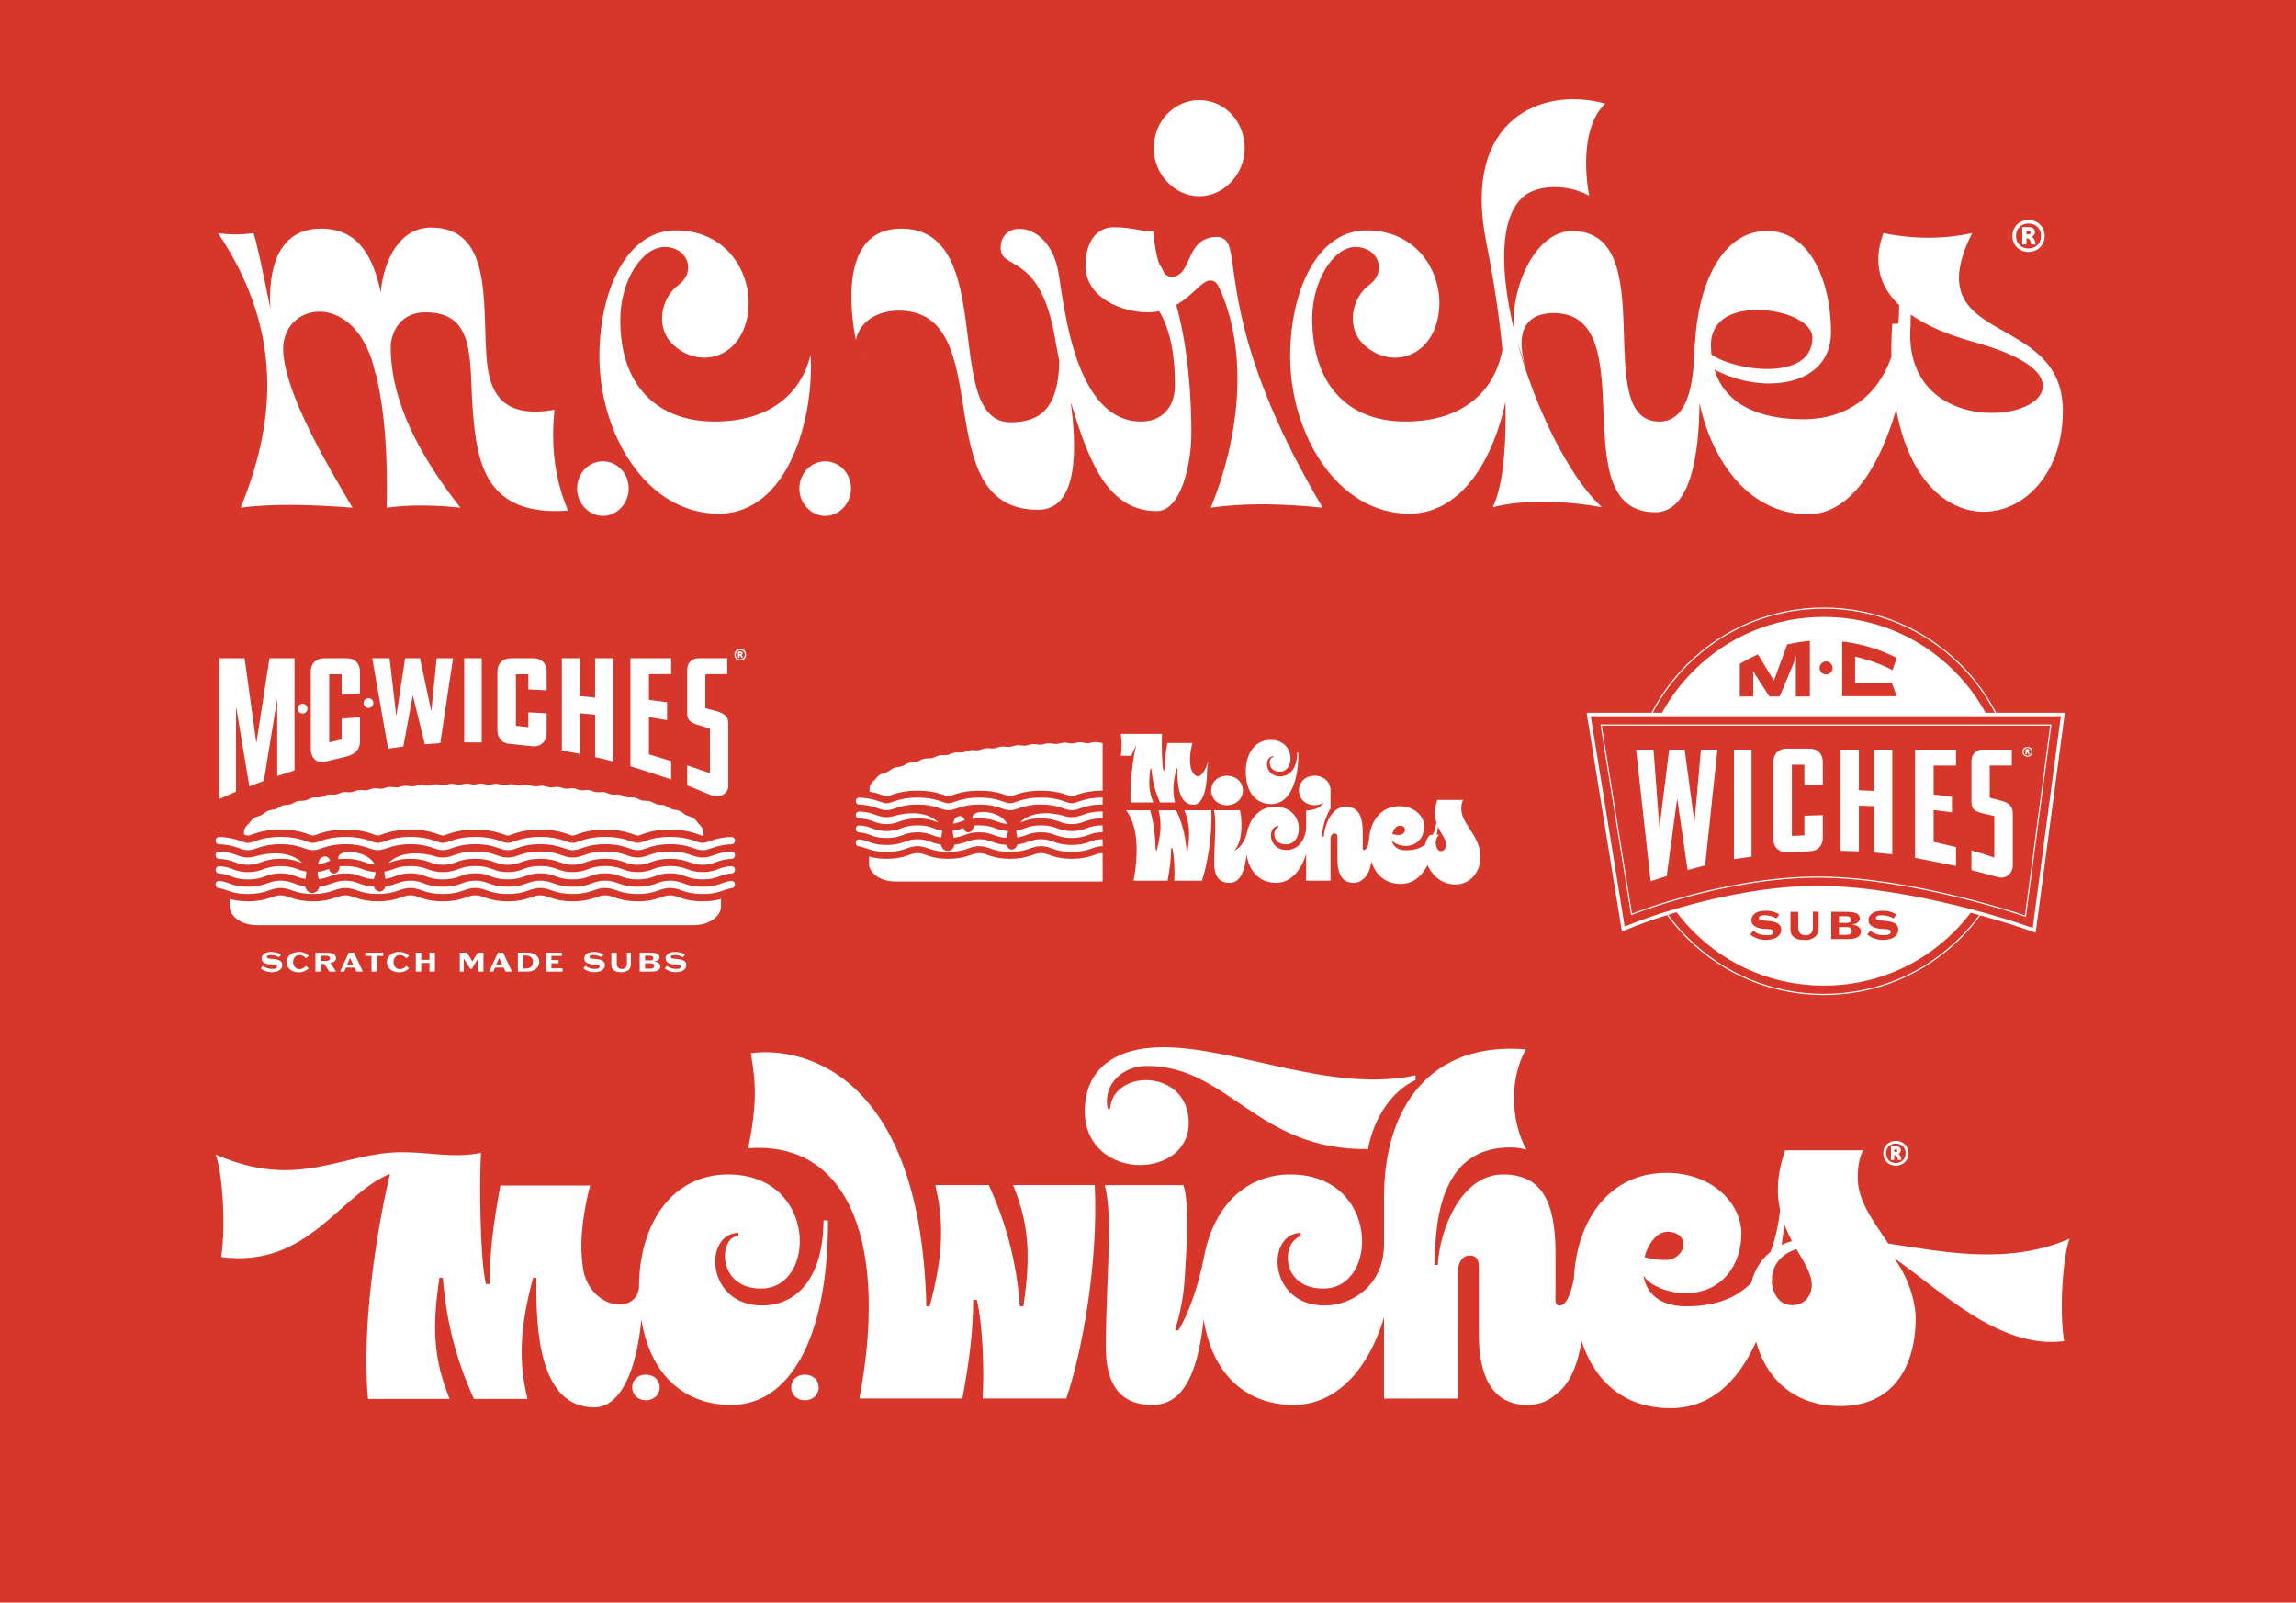 <?xml version="1.0" encoding="utf-8"?>
<!-- Generator: Adobe Illustrator 24.0.3, SVG Export Plug-In . SVG Version: 6.00 Build 0)  -->
<svg version="1.1" xmlns="http://www.w3.org/2000/svg" xmlns:xlink="http://www.w3.org/1999/xlink" x="0px" y="0px"
	 viewBox="0 0 3922.04 2736.83" style="enable-background:new 0 0 3922.04 2736.83;" xml:space="preserve">
<style type="text/css">
	.st0{stroke:#000000;stroke-width:10;stroke-miterlimit:10;}
	.st1{fill:none;stroke:#000000;stroke-width:4;stroke-miterlimit:10;}
	.st2{fill:#FFFFFF;}
	.st3{fill:none;stroke:#000000;stroke-width:8;stroke-miterlimit:10;}
	.st4{fill:#FFFFFF;stroke:#000000;stroke-width:8;stroke-miterlimit:10;}
	.st5{fill:#FFFFFF;stroke:#000000;stroke-width:4;stroke-miterlimit:10;}
	.st6{opacity:0.03;}
	.st7{fill:none;}
	.st8{fill:none;stroke:#000000;stroke-miterlimit:10;}
	.st9{fill:none;stroke:#000000;stroke-width:6;stroke-miterlimit:10;}
	.st10{fill:none;stroke:#000000;stroke-width:10;stroke-miterlimit:10;}
	.st11{fill:none;stroke:#000000;stroke-width:19;stroke-miterlimit:10;stroke-dasharray:16.102,16.102;}
	.st12{stroke:#FFFFFF;stroke-width:10;stroke-miterlimit:10;}
	.st13{fill:none;stroke:#FFFFFF;stroke-width:1.554;stroke-miterlimit:10;}
	.st14{fill:#262020;}
	.st15{fill:#F3F3F3;}
	.st16{fill:#FFFFFF;stroke:#000000;stroke-width:2;stroke-miterlimit:10;}
	.st17{fill:#FFFFFF;stroke:#000000;stroke-width:6;stroke-miterlimit:10;}
	.st18{fill:none;stroke:#000000;stroke-width:12;stroke-miterlimit:10;}
	.st19{fill:#FFFFFF;stroke:#000000;stroke-width:12;stroke-miterlimit:10;}
	.st20{fill:none;stroke:#000000;stroke-width:35.379;stroke-miterlimit:10;}
	.st21{fill:none;stroke:#FFFFFF;stroke-width:3;stroke-miterlimit:10;}
	.st22{fill:none;stroke:#000000;stroke-width:11;stroke-miterlimit:10;}
	.st23{fill:#D6372A;}
</style>
<g id="Layer_1">
</g>
<g id="Isolation_Mode">
</g>
<g id="numbers">
</g>
<g id="Capa_1">
	<rect class="st23" width="3922.04" height="2736.83"/>
	<g>
		<path class="st2" d="M1730.57,2023.84c26.75,64.97,30.82,120.02,17.48,207.04h-5.71c-6.28-79.83-25.14-145.34-53.27-207.04h-91.47
			c14.84,61.34,14.42,117.94-9.52,207.04h-5.71c-9.84-423.67-236.58-442.48-299.86-432.08c9.12,49.83,10.53,89.12-4.39,162.16
			c177.75-13.22,238.34,172.29,189.92,427.39H1644c12.98-71,18.11-116.16,18.43-168.32h6.23c10.38,43.53,12.67,121.81,9.87,168.32
			h142.93c27.71-81.52,54.76-233.27,48.62-364.51H1730.57z"/>
		<path class="st2" d="M1406.82,2085.3c-1.31,106.37-52.9,144.18-104.69,144.18c-96.88,0.01-100.62-122.98-40.79-124.03
			c0.01,1.49,0.02,3.26,0.02,5.43c-33.46,0-38.04,89.71,38.65,89.71c95.98,0,96.22-194.88-56.3-194.88
			c-94.01,0-152.19,81.64-152.19,193.9c0,0.2,0,0.4,0,0.6c-6.53,44.16-78.22,35.31-94.27-26.59c-1.39-7.58-2.41-15.27-3.13-23.1
			c-0.03-0.99-0.1-1.93-0.1-2.93l-0.15,0.32c-3-36.15,2.99-80.33,14.07-123.3H854.71c-12.98,71-18.11,116.16-18.43,168.32h-6.23
			c-10.38-43.53-11.26-177.64-8.46-224.14c-48.24,9.63-85.48-1.11-134.13-1.11c-104.77,0-176.06,66.27-319.16,4.02
			c11.15,27.5,18.21,120.17,9.52,175.02c148.55,19.48,201.18-106.23,288.34-142.1c-21.29,89.6-49.36,259.09-37.54,384.51h139.53
			c-26.75-64.97-30.83-120.02-17.48-207.04h5.71c6.28,79.83,25.14,145.34,53.27,207.04h91.47c-14.84-61.34-14.42-117.94,9.52-207.04
			h5.71c-1.6,93.12,5.98,221.39,98.98,221.39c41.49,0,71.51-55.69,80.24-150.22c15.74,98.01,76.04,146.12,153.86,146.12
			c95.19,0,164.98-106.07,164.98-315.08l-7.57-0.22C1406.83,2084.48,1406.83,2084.89,1406.82,2085.3z"/>
		<path class="st2" d="M1103.24,2347.62c-14.39,0-23.33,10.07-23.33,21.76s8.94,21.95,23.33,21.95c14.39,0,23.72-10.27,23.72-21.95
			C1126.97,2357.69,1117.64,2347.62,1103.24,2347.62z"/>
		<path class="st2" d="M1374.85,2347.62c-14.39,0-23.33,10.07-23.33,21.76s8.94,21.95,23.33,21.95c14.39,0,23.72-10.27,23.72-21.95
			C1398.58,2357.69,1389.24,2347.62,1374.85,2347.62z"/>
		<path class="st2" d="M2030.56,1917.58c0-51.3-39.58-73.48-74.31-73c-31.2,0.44-58.04,19.3-59.98,48.62l-4.11,0.06
			c-8.62-40.6,24.7-72.88,67.15-72.88c139.39,0,187.96,144.63,377.48,141.99c10.29-54.44,41.24-99.81,81.61-118.03
			c-0.91,0.1-0.34-7.9-0.34-7.93c-143.13,30.98-304.97-47.92-431.16-47.92c-79.82,0-133.84,35.37-133.84,109.45
			c0,61.06,47.96,91.69,94.03,91.69C1988.79,1989.64,2030.56,1965.75,2030.56,1917.58z"/>
		<path class="st2" d="M3535.38,2115.35c-102.89,44.76-210.57,23.66-309.86,8.26c-25.61-38.45-52.15-72.45-52.15-112.32
			c0-34.17,9.51-46.87,9.51-46.87h-133.33c-14.64,41.01-14.96,74.4-8.74,102.5c-2.96,24.88-7.95,49.14-16.38,71.05
			c-15.75,12.56-27.08,30.03-33.02,53.03c-24.28,24.55-59.51,39.91-110.7,39.91c-48.6,0-69.25-25.01-73.29-52.87
			c10.16,18.68,45.71,30.53,71.11,30.53c63.77,0,96.08-49.55,96.08-101.61c0-51.81-49.75-104.01-127.94-104.01
			c-97.25,0-153.09,79.65-158.07,180.14c-5.82,30.86-14.25,46.4-24.72,46.4l-0.14,0.44c-8.68-1.36-6.51-10.36-6.6-24.38l0-64.98
			c0-94.88-27.53-134.87-89.86-134.87c-72.2,0-108.55,96.22-111.15,154.55h-5.2c0-85.71,14.33-200.74,128.88-200.74
			c11.13,0,23.15,2.41,27.72,4.05c-26.48-47.69-30.03-120.26-1.04-171.47c-163.43-13.58-242.3,98.95-242.3,252.73
			c0,2.85,0,5.57,0,8.22c0,46.45,0,62.14,0,62.32v9.26c0,72.39-56.73,104.86-101.54,104.86c-96.88,0.01-100.62-122.98-40.79-124.03
			c0.01,1.49,0.02,3.26,0.02,5.43c-34.31,11.98-33.58,89.71,38.65,89.71c95.98,0,96.22-194.88-56.3-194.88
			c-76.82,0-129.7,54.52-146.48,135.7c-9.18,51.35-28.4,105.46-45.09,130.64l-5.44-0.07c8.12-27.68,14.27-53.75,16.48-88.16
			c2.45-37.97,8.98-131.28-2.37-159.89h-134.12c14.72,55.5,1.82,163.76,1.82,277.62c0,58.77,21.62,97.82,79.3,97.82l0,0l0,0h0h0
			c51.58,0,77.55-51.23,87.76-146.02c15.77,97.95,76.05,146.02,153.85,146.02c65.44,0,124.02-50.13,154.24-149.39v138.45h126.22
			v-215.73c0-15.1,6.75-28.48,19.73-28.48c11.43,0,16.11,5.49,16.11,20.59v115.01c0,79.45,29.08,119.56,82.58,119.56
			c18.25,0,34.56-5.5,48.4-17.68c25.25-17.81,38.22-52.97,44.39-91.41c22.16,68.06,72.08,114.58,151.92,114.58
			c70.31,0,116.31-47.68,146.29-113.49c15.19,56.98,59.66,109.94,143.77,109.94c94.33,0,128.84-72.95,128.84-150.33
			c0-20.83-8.53-63.86-36.64-102.12c75.39,50.96,177.89,156.2,290.07,141.49C3517.17,2235.52,3524.22,2142.85,3535.38,2115.35z
			 M2848.63,2103.54c15.28,0,26.99,8.34,26.99,21.28c0,12.99-11.94,26.93-30.49,26.93c-9,0-21.42-0.69-35.88-4.84
			C2815.25,2123.12,2830.94,2103.54,2848.63,2103.54z M3047.83,2090.51c3.87,10.34,8.45,19.89,13.22,28.84
			c-6.17,1.85-12.02,4.09-17.53,6.72C3045.19,2114.08,3046.62,2102.19,3047.83,2090.51z M3094.87,2194.23
			c0,20.12-13.61,34.73-33.09,34.73c-5.51,0-10.99-1.33-15.96-3.7c-11.65-6.77-19.04-21.99-19.22-38.37
			c0.27-1.06,0.58-2.12,0.96-3.2c-0.23,0-0.54,0-0.91,0.01c0.94-20.35,13.16-41.71,42.18-50.4
			C3082.27,2156.59,3094.87,2175.73,3094.87,2194.23z"/>
		<path class="st2" d="M3235.78,1972.72h0.91c2.96,0,4.77,3.37,5.51,8.15l5.76,0c-0.41-4.77-2.3-8.8-5.43-10.45
			c2.3-0.58,4.53-2.55,4.53-6.01c0-4.2-3.29-6.67-8.15-6.67h-8.72l0,23.12h5.6L3235.78,1972.72z M3235.78,1963.1h3.13
			c1.4,0,2.39,0.82,2.39,2.14c0,1.32-0.99,2.06-2.39,2.06h-3.13V1963.1z"/>
		<path class="st2" d="M3238.49,1990.74c12.26,0,21.48-8.97,21.48-21.15c0-12.43-9.21-21.23-21.48-21.23
			c-12.18,0-21.48,8.8-21.48,21.23C3217.02,1981.77,3226.32,1990.74,3238.49,1990.74z M3238.5,1952.97c9.63,0,16.7,6.58,16.7,16.62
			c0,9.96-7.08,16.62-16.7,16.62c-9.63,0-16.7-6.67-16.7-16.62C3221.79,1959.56,3228.87,1952.97,3238.5,1952.97z"/>
	</g>
	<g>
		<path class="st2" d="M1778.1,1362.1c-32.47,0-43.7,9.75-52.71,9.75c-9.66,0-19.53-9.75-52.71-9.75c-32.61,0-43.54,9.75-52.71,9.75
			c-9.83,0-19.3-9.75-52.71-9.75c-32.48,0-43.67,9.75-52.7,9.75c-0.28,0-0.55-0.01-0.83-0.02c-0.1-0.01-0.2-0.02-0.3-0.03
			c-0.18-0.01-0.36-0.03-0.54-0.05c-0.13-0.01-0.26-0.04-0.39-0.05c-0.15-0.02-0.31-0.04-0.46-0.06c-0.13-0.02-0.26-0.05-0.4-0.07
			c-0.16-0.03-0.31-0.05-0.47-0.09c-0.13-0.03-0.27-0.06-0.4-0.09c-0.16-0.04-0.32-0.07-0.49-0.11c-0.14-0.03-0.28-0.07-0.42-0.11
			c-0.16-0.04-0.32-0.08-0.49-0.12c-0.15-0.04-0.3-0.08-0.45-0.13c-0.16-0.05-0.32-0.09-0.48-0.14c-0.15-0.05-0.31-0.09-0.47-0.14
			c-0.17-0.05-0.33-0.1-0.5-0.15c-0.16-0.05-0.32-0.1-0.49-0.16c-0.17-0.05-0.34-0.11-0.51-0.16c-0.17-0.06-0.34-0.11-0.51-0.17
			c-0.13-0.04-0.26-0.09-0.4-0.13c-0.04-0.01-0.08-0.03-0.12-0.04c-0.18-0.06-0.37-0.13-0.55-0.19c-0.17-0.06-0.34-0.12-0.52-0.18
			c-0.18-0.06-0.38-0.13-0.56-0.2c-0.38-0.13-0.77-0.27-1.16-0.4c-0.17-0.06-0.33-0.11-0.49-0.17c-0.2-0.07-0.41-0.14-0.61-0.21
			c-0.2-0.07-0.4-0.14-0.6-0.21c-0.19-0.07-0.39-0.13-0.59-0.2c-0.22-0.07-0.44-0.15-0.66-0.22c-0.2-0.07-0.42-0.14-0.63-0.2
			c-0.22-0.07-0.45-0.15-0.68-0.22c-0.21-0.07-0.44-0.14-0.65-0.21c-0.24-0.07-0.47-0.15-0.71-0.22c-0.22-0.07-0.44-0.13-0.67-0.2
			c-0.25-0.08-0.5-0.15-0.75-0.23c-0.23-0.07-0.47-0.13-0.7-0.2c-0.26-0.07-0.52-0.15-0.78-0.22c-0.25-0.07-0.5-0.14-0.75-0.2
			c-0.26-0.07-0.53-0.14-0.8-0.22c-0.26-0.07-0.52-0.13-0.78-0.2c-0.28-0.07-0.55-0.14-0.84-0.21c-0.26-0.06-0.53-0.13-0.8-0.19
			c-0.3-0.07-0.59-0.14-0.89-0.21c-0.28-0.06-0.56-0.12-0.84-0.18c-0.31-0.07-0.61-0.13-0.92-0.2c-0.29-0.06-0.6-0.12-0.9-0.18
			c-0.32-0.06-0.63-0.13-0.95-0.19c-0.06-0.01-0.11-0.02-0.17-0.03c-0.25-0.05-0.52-0.09-0.77-0.14c-0.33-0.06-0.65-0.12-0.99-0.18
			c-0.32-0.05-0.65-0.11-0.97-0.16c-0.35-0.06-0.69-0.11-1.04-0.17c-0.33-0.05-0.67-0.1-1.01-0.14c-0.36-0.05-0.72-0.1-1.09-0.15
			c-0.35-0.05-0.71-0.09-1.07-0.13c-0.37-0.05-0.74-0.09-1.12-0.14c-0.37-0.04-0.74-0.08-1.12-0.12c-0.39-0.04-0.78-0.08-1.18-0.12
			c-0.38-0.03-0.77-0.07-1.15-0.1c-0.41-0.03-0.82-0.07-1.24-0.1c-0.4-0.03-0.8-0.05-1.21-0.08c-0.43-0.03-0.85-0.06-1.28-0.08
			c-0.41-0.02-0.84-0.04-1.26-0.06c-0.36-0.02-0.72-0.04-1.09-0.05c-0.02,0-0.04,0-0.06,0c-3.24-0.09-5.94,2.5-5.94,5.75v0.34
			c0,3.08,2.43,5.63,5.51,5.75c0.15,0.01,0.29,0.01,0.44,0.02c0.02,0,0.05,0,0.07,0c0.35,0.01,0.68,0.04,1.02,0.05
			c0.4,0.02,0.81,0.04,1.2,0.06c0.41,0.02,0.81,0.05,1.21,0.08c0.39,0.03,0.78,0.05,1.15,0.08c0.39,0.03,0.77,0.07,1.15,0.1
			c0.37,0.03,0.74,0.06,1.1,0.1c0.38,0.04,0.74,0.08,1.11,0.12c0.35,0.04,0.7,0.08,1.04,0.12c0.36,0.04,0.71,0.09,1.07,0.14
			c0.33,0.04,0.67,0.09,0.99,0.13c0.34,0.05,0.68,0.1,1.02,0.15c0.32,0.05,0.64,0.1,0.95,0.15c0.33,0.05,0.65,0.11,0.98,0.17
			c0.3,0.05,0.61,0.1,0.9,0.16c0.32,0.06,0.63,0.12,0.94,0.18c0.29,0.06,0.58,0.11,0.86,0.17c0.31,0.06,0.6,0.13,0.9,0.19
			c0.27,0.06,0.55,0.12,0.81,0.18c0.29,0.07,0.58,0.13,0.87,0.2c0.26,0.06,0.53,0.12,0.78,0.18c0.28,0.07,0.55,0.14,0.82,0.21
			c0.25,0.06,0.51,0.13,0.76,0.19c0.27,0.07,0.53,0.14,0.79,0.21c0.24,0.06,0.48,0.13,0.71,0.2c0.26,0.07,0.52,0.15,0.78,0.22
			c0.23,0.07,0.46,0.13,0.68,0.2c0.25,0.07,0.5,0.15,0.74,0.23c0.22,0.07,0.44,0.13,0.65,0.2c0.25,0.08,0.49,0.16,0.74,0.23
			c0.2,0.06,0.41,0.13,0.61,0.19c0.24,0.08,0.47,0.15,0.71,0.23c0.2,0.07,0.4,0.13,0.6,0.2c0.23,0.08,0.46,0.16,0.69,0.23
			c0.19,0.06,0.38,0.13,0.56,0.19c0.28,0.09,0.54,0.19,0.81,0.28c0.13,0.05,0.27,0.09,0.4,0.14c0.39,0.14,0.78,0.27,1.17,0.4
			c0.14,0.05,0.27,0.09,0.41,0.14c0.25,0.09,0.5,0.17,0.75,0.26c0.19,0.07,0.38,0.13,0.57,0.19c0.19,0.06,0.38,0.13,0.56,0.19
			c0.19,0.06,0.37,0.12,0.56,0.18c0.19,0.06,0.38,0.12,0.56,0.18c0.18,0.06,0.36,0.11,0.55,0.17c0.18,0.06,0.37,0.12,0.55,0.17
			c0.19,0.06,0.38,0.11,0.57,0.17c0.17,0.05,0.35,0.1,0.52,0.15c0.19,0.05,0.37,0.1,0.56,0.15c0.17,0.05,0.35,0.1,0.52,0.14
			c0.19,0.05,0.38,0.09,0.57,0.14c0.17,0.04,0.33,0.08,0.5,0.12c0.19,0.04,0.38,0.08,0.57,0.12c0.17,0.04,0.34,0.07,0.51,0.11
			c0.19,0.04,0.39,0.07,0.59,0.11c0.17,0.03,0.33,0.06,0.5,0.09c0.21,0.03,0.43,0.06,0.64,0.09c0.15,0.02,0.3,0.05,0.46,0.06
			c0.23,0.03,0.46,0.05,0.69,0.07c0.14,0.01,0.28,0.03,0.42,0.04c0.27,0.02,0.55,0.04,0.82,0.05c0.1,0.01,0.21,0.02,0.31,0.02
			c0.38,0.02,0.77,0.02,1.16,0.02c12.9,0,21.23-9.75,52.7-9.75c32.16,0,39.04,9.75,52.71,9.75c12.98,0,21.18-9.75,52.71-9.75
			c31.92,0,39.26,9.75,52.71,9.75c12.9,0,21.24-9.75,52.71-9.75c31.95,0,39.17,9.75,52.72,9.75c13.62,0,20.55-9.75,52.72-9.75v-4.09
			v-7.77c-33.15,0-43.05,9.75-52.72,9.75C1821.14,1371.85,1811.22,1362.1,1778.1,1362.1z"/>
		<path class="st2" d="M1467.35,1397.77c0.17,0.01,0.32,0.02,0.48,0.03c0.03,0,0.05,0,0.08,0c0.29,0.02,0.55,0.04,0.83,0.05
			c0.36,0.02,0.72,0.04,1.07,0.07c0.36,0.03,0.71,0.06,1.06,0.08c0.34,0.03,0.68,0.06,1.01,0.09c0.34,0.03,0.67,0.07,1.01,0.1
			c0.32,0.03,0.64,0.07,0.96,0.1c0.33,0.04,0.64,0.08,0.96,0.12c0.3,0.04,0.61,0.08,0.9,0.12c0.31,0.04,0.61,0.09,0.91,0.14
			c0.29,0.04,0.58,0.09,0.86,0.13c0.3,0.05,0.58,0.1,0.87,0.15c0.27,0.05,0.55,0.1,0.81,0.15c0.28,0.05,0.56,0.11,0.83,0.17
			c0.26,0.05,0.52,0.1,0.77,0.16c0.27,0.06,0.53,0.12,0.79,0.18c0.25,0.06,0.5,0.11,0.74,0.17c0.26,0.06,0.51,0.13,0.76,0.19
			c0.24,0.06,0.47,0.12,0.71,0.18c0.25,0.06,0.48,0.13,0.72,0.2c0.23,0.06,0.46,0.12,0.68,0.19c0.23,0.07,0.46,0.14,0.69,0.2
			c0.22,0.06,0.44,0.13,0.66,0.2c0.23,0.07,0.45,0.14,0.68,0.21c0.21,0.07,0.42,0.13,0.63,0.2c0.22,0.07,0.44,0.15,0.66,0.22
			c0.2,0.07,0.4,0.13,0.6,0.2c0.22,0.07,0.44,0.15,0.65,0.22c0.19,0.07,0.39,0.13,0.58,0.2c0.22,0.08,0.44,0.15,0.66,0.23
			c0.18,0.06,0.37,0.13,0.55,0.19c0.23,0.08,0.45,0.16,0.67,0.24c0.33,0.12,0.67,0.24,1,0.36c0.21,0.08,0.43,0.15,0.64,0.23
			c0.2,0.07,0.41,0.14,0.61,0.22c0.19,0.07,0.38,0.14,0.58,0.2c0.2,0.07,0.41,0.14,0.61,0.21c0.19,0.07,0.38,0.13,0.57,0.2
			c0.2,0.07,0.4,0.14,0.61,0.2c0.19,0.06,0.38,0.13,0.57,0.19c0.2,0.07,0.41,0.13,0.62,0.2c0.19,0.06,0.38,0.12,0.58,0.18
			c0.2,0.06,0.41,0.12,0.61,0.18c0.2,0.06,0.4,0.12,0.6,0.18c0.21,0.06,0.42,0.12,0.63,0.17c0.2,0.06,0.4,0.11,0.6,0.17
			c0.22,0.06,0.44,0.11,0.66,0.17c0.2,0.05,0.41,0.1,0.61,0.15c0.23,0.05,0.47,0.1,0.7,0.15c0.21,0.05,0.41,0.09,0.62,0.14
			c0.24,0.05,0.49,0.09,0.74,0.14c0.21,0.04,0.41,0.08,0.63,0.12c0.25,0.04,0.51,0.08,0.77,0.12c0.22,0.03,0.43,0.07,0.65,0.1
			c0.26,0.04,0.54,0.07,0.81,0.11c0.22,0.03,0.44,0.06,0.67,0.09c0.28,0.03,0.56,0.06,0.85,0.09c0.23,0.02,0.46,0.05,0.7,0.07
			c0.3,0.03,0.62,0.04,0.93,0.07c0.23,0.02,0.46,0.04,0.69,0.05c0.37,0.02,0.76,0.03,1.14,0.05c0.19,0.01,0.37,0.02,0.56,0.02
			c0.58,0.02,1.18,0.02,1.79,0.02c20.45,0,23.87-9.75,52.7-9.75c19.04,0,26.67,4.11,35.47,7c-10.63-11.47-34.59-21.85-73.61-11.69
			c-1.91,0.62-3.8,1.18-5.78,1.62c-0.07,0.02-0.13,0.04-0.2,0.06c0,0,0.01-0.01,0.02-0.02c-2.64,0.58-5.43,0.93-8.61,0.93
			c-0.5,0-0.99-0.01-1.47-0.02c-0.16-0.01-0.32-0.02-0.48-0.02c-0.31-0.01-0.63-0.03-0.93-0.05c-0.19-0.01-0.38-0.03-0.57-0.05
			c-0.27-0.02-0.54-0.04-0.8-0.07c-0.2-0.02-0.38-0.05-0.58-0.07c-0.25-0.03-0.5-0.06-0.74-0.09c-0.19-0.03-0.38-0.06-0.57-0.09
			c-0.24-0.04-0.48-0.07-0.71-0.11c-0.2-0.03-0.39-0.07-0.58-0.11c-0.22-0.04-0.45-0.08-0.67-0.12c-0.2-0.04-0.39-0.08-0.58-0.12
			c-0.21-0.05-0.43-0.09-0.64-0.14c-0.19-0.04-0.38-0.09-0.57-0.14c-0.21-0.05-0.42-0.1-0.63-0.15c-0.19-0.05-0.38-0.1-0.57-0.15
			c-0.2-0.05-0.4-0.11-0.6-0.16c-0.19-0.05-0.38-0.11-0.57-0.17c-0.2-0.06-0.4-0.11-0.6-0.18c-0.19-0.06-0.38-0.12-0.57-0.18
			c-0.2-0.06-0.4-0.12-0.59-0.19c-0.19-0.06-0.38-0.13-0.58-0.19c-0.2-0.06-0.39-0.13-0.59-0.19c-0.2-0.07-0.39-0.13-0.59-0.2
			c-0.19-0.07-0.38-0.13-0.58-0.2c-0.21-0.07-0.42-0.15-0.63-0.22c-0.19-0.06-0.37-0.13-0.56-0.2c-0.36-0.13-0.73-0.26-1.1-0.38
			c-0.17-0.06-0.34-0.12-0.51-0.18c-0.25-0.09-0.49-0.17-0.75-0.26c-0.19-0.06-0.38-0.13-0.57-0.19c-0.23-0.08-0.45-0.16-0.68-0.23
			c-0.2-0.07-0.4-0.13-0.6-0.2c-0.22-0.07-0.44-0.15-0.67-0.22c-0.21-0.07-0.42-0.14-0.63-0.21c-0.23-0.07-0.45-0.15-0.68-0.22
			c-0.21-0.07-0.43-0.13-0.64-0.2c-0.24-0.07-0.48-0.15-0.72-0.22c-0.22-0.07-0.45-0.13-0.67-0.2c-0.24-0.07-0.49-0.14-0.73-0.21
			c-0.23-0.07-0.48-0.13-0.72-0.2c-0.25-0.07-0.49-0.14-0.75-0.2c-0.24-0.06-0.5-0.13-0.75-0.19c-0.26-0.07-0.52-0.13-0.78-0.2
			c-0.25-0.06-0.52-0.12-0.78-0.18c-0.27-0.06-0.54-0.13-0.82-0.19c-0.27-0.06-0.54-0.11-0.81-0.17c-0.28-0.06-0.57-0.12-0.86-0.18
			c-0.28-0.05-0.56-0.11-0.84-0.16c-0.3-0.06-0.6-0.11-0.9-0.17c-0.29-0.05-0.59-0.1-0.88-0.15c-0.31-0.05-0.62-0.1-0.95-0.15
			c-0.3-0.05-0.62-0.09-0.92-0.13c-0.33-0.05-0.66-0.09-0.99-0.14c-0.32-0.04-0.65-0.08-0.97-0.12c-0.35-0.04-0.69-0.08-1.04-0.12
			c-0.33-0.04-0.68-0.07-1.02-0.1c-0.36-0.04-0.72-0.07-1.09-0.1c-0.35-0.03-0.71-0.06-1.07-0.08c-0.38-0.03-0.76-0.06-1.15-0.08
			c-0.37-0.02-0.75-0.04-1.13-0.06c-0.31-0.02-0.61-0.04-0.93-0.05c-0.02,0-0.05,0-0.07,0c-3.25-0.11-5.96,2.49-5.96,5.75v0.34
			C1461.86,1395.1,1464.28,1397.63,1467.35,1397.77z"/>
		<path class="st2" d="M1720.4,1407.2c-10-22.64-59.44-27.2-59.44-10.64c0,0.6,0.03,1.16,0.09,1.71c3.38-0.39,7.2-0.62,11.63-0.62
			C1699.51,1397.65,1703.7,1405.81,1720.4,1407.2z"/>
		<path class="st2" d="M1637.17,1394.12c-4.39,1.29-7.57,4.25-8.95,12.67c7.39-1.14,12.6-3.67,19.58-5.79
			C1646.88,1397.16,1643.23,1392.35,1637.17,1394.12z"/>
		<path class="st2" d="M1815.82,1392.88c-38.81-10.03-62.68,0.31-73.29,11.74c8.88-2.88,16.9-6.97,35.57-6.97
			c29.31,0,31.59,9.75,52.72,9.75c21.15,0,23.37-9.75,52.72-9.75v-11.85c-30.89,0-35.27,9.75-52.72,9.75
			C1824.81,1395.55,1820.34,1394.4,1815.82,1392.88z"/>
		<path class="st2" d="M1778.1,1433.21c-17.06,0-22.28,6.79-40.28,9.04c-1.45,5.89-5.57,8.71-9.69,8.57
			c-3.85-0.14-7.69-2.85-9.37-8.04c-23.11-1.34-26.73-9.56-46.09-9.56c-17.65,0-22.63,7.26-42.2,9.25
			c-1.04,6.22-5.35,10.78-11.87,10.78c-5.32,0-10.26-4.68-11.49-11.03c-17.73-2.29-22.38-8.99-39.85-8.99
			c-20.45,0-23.87,9.75-52.7,9.75c-0.82,0-1.62-0.01-2.41-0.02c-0.25,0-0.49-0.02-0.74-0.02c-0.52-0.01-1.04-0.03-1.54-0.05
			c-0.3-0.01-0.58-0.03-0.88-0.04c-0.43-0.02-0.87-0.04-1.29-0.06c-0.3-0.02-0.59-0.04-0.89-0.06c-0.39-0.03-0.79-0.05-1.18-0.08
			c-0.3-0.02-0.58-0.05-0.87-0.08c-0.36-0.03-0.73-0.07-1.09-0.1c-0.29-0.03-0.57-0.06-0.85-0.1c-0.34-0.04-0.68-0.08-1.01-0.12
			c-0.28-0.04-0.55-0.07-0.82-0.11c-0.32-0.04-0.64-0.09-0.95-0.13c-0.27-0.04-0.53-0.08-0.79-0.13c-0.3-0.05-0.6-0.1-0.89-0.15
			c-0.26-0.05-0.51-0.09-0.76-0.14c-0.28-0.05-0.57-0.1-0.84-0.16c-0.25-0.05-0.49-0.1-0.73-0.15c-0.27-0.06-0.54-0.11-0.8-0.17
			c-0.24-0.05-0.47-0.11-0.7-0.16c-0.25-0.06-0.51-0.12-0.76-0.18c-0.23-0.06-0.45-0.11-0.68-0.17c-0.24-0.06-0.49-0.12-0.72-0.19
			c-0.22-0.06-0.44-0.12-0.65-0.18c-0.23-0.06-0.47-0.13-0.7-0.2c-0.21-0.06-0.42-0.12-0.63-0.19c-0.22-0.07-0.45-0.13-0.67-0.2
			c-0.21-0.06-0.41-0.13-0.62-0.19c-0.22-0.07-0.43-0.14-0.64-0.2c-0.2-0.07-0.4-0.13-0.6-0.2c-0.21-0.07-0.42-0.14-0.62-0.21
			c-0.2-0.07-0.39-0.13-0.59-0.2c-0.2-0.07-0.41-0.14-0.61-0.21c-0.2-0.07-0.4-0.14-0.59-0.21c-0.2-0.07-0.39-0.14-0.59-0.21
			c-0.21-0.08-0.42-0.15-0.63-0.23c-0.24-0.09-0.48-0.17-0.71-0.25c-0.27-0.1-0.54-0.19-0.81-0.29c-0.19-0.07-0.39-0.14-0.58-0.21
			c-0.2-0.07-0.4-0.14-0.6-0.21c-0.19-0.07-0.38-0.13-0.56-0.2c-0.19-0.07-0.39-0.13-0.58-0.2c-0.18-0.06-0.37-0.13-0.56-0.19
			c-0.2-0.07-0.39-0.13-0.59-0.2c-0.19-0.06-0.37-0.12-0.56-0.18c-0.2-0.06-0.39-0.12-0.59-0.19c-0.19-0.06-0.38-0.12-0.57-0.17
			c-0.2-0.06-0.4-0.12-0.61-0.18c-0.19-0.06-0.38-0.11-0.57-0.16c-0.21-0.06-0.41-0.11-0.62-0.17c-0.19-0.05-0.39-0.1-0.59-0.15
			c-0.21-0.05-0.42-0.11-0.64-0.16c-0.2-0.05-0.4-0.1-0.61-0.14c-0.22-0.05-0.44-0.1-0.66-0.15c-0.21-0.04-0.41-0.09-0.62-0.13
			c-0.22-0.05-0.45-0.09-0.68-0.13c-0.21-0.04-0.43-0.08-0.65-0.12c-0.23-0.04-0.47-0.08-0.71-0.12c-0.22-0.03-0.44-0.07-0.67-0.1
			c-0.25-0.04-0.5-0.07-0.75-0.1c-0.23-0.03-0.46-0.06-0.69-0.09c-0.11-0.01-0.22-0.02-0.32-0.03c-3.36-0.31-6.29,2.34-6.29,5.73
			v0.38c0,2.95,2.24,5.36,5.16,5.72c0.47,0.06,0.93,0.13,1.38,0.2c0.21,0.03,0.42,0.07,0.62,0.11c0.17,0.03,0.34,0.06,0.5,0.09
			c0.23,0.04,0.46,0.09,0.69,0.14c0.16,0.03,0.31,0.06,0.47,0.1c0.25,0.05,0.49,0.11,0.74,0.17c0.13,0.03,0.26,0.06,0.39,0.09
			c0.36,0.09,0.71,0.18,1.07,0.27c0.02,0,0.03,0.01,0.05,0.01c0.37,0.1,0.74,0.2,1.1,0.31c0.12,0.03,0.24,0.07,0.36,0.11
			c0.24,0.07,0.49,0.15,0.73,0.22c0.15,0.05,0.3,0.1,0.46,0.15c0.21,0.07,0.42,0.13,0.63,0.2c0.16,0.05,0.33,0.11,0.49,0.16
			c0.2,0.07,0.4,0.13,0.61,0.2c0.16,0.06,0.33,0.11,0.49,0.17c0.2,0.07,0.41,0.14,0.61,0.21c0.16,0.06,0.33,0.12,0.5,0.17
			c0.22,0.08,0.44,0.15,0.66,0.23c0.31,0.11,0.61,0.21,0.92,0.32c0.17,0.06,0.35,0.12,0.53,0.18c0.23,0.08,0.46,0.16,0.69,0.24
			c0.18,0.06,0.36,0.12,0.53,0.18c0.21,0.07,0.43,0.15,0.65,0.22c0.18,0.06,0.36,0.12,0.54,0.18c0.22,0.07,0.43,0.15,0.65,0.22
			c0.19,0.06,0.38,0.12,0.57,0.19c0.22,0.07,0.44,0.14,0.66,0.21c0.2,0.06,0.39,0.12,0.59,0.19c0.22,0.07,0.45,0.14,0.68,0.21
			c0.2,0.06,0.41,0.12,0.61,0.18c0.23,0.07,0.46,0.14,0.69,0.2c0.21,0.06,0.42,0.12,0.64,0.18c0.24,0.07,0.48,0.13,0.72,0.2
			c0.22,0.06,0.44,0.12,0.66,0.18c0.25,0.06,0.5,0.13,0.75,0.19c0.23,0.06,0.46,0.11,0.69,0.17c0.26,0.06,0.52,0.12,0.78,0.18
			c0.24,0.05,0.47,0.11,0.71,0.16c0.27,0.06,0.54,0.12,0.82,0.18c0.25,0.05,0.49,0.1,0.75,0.15c0.28,0.06,0.57,0.11,0.85,0.17
			c0.26,0.05,0.51,0.1,0.77,0.14c0.3,0.05,0.6,0.1,0.9,0.15c0.27,0.04,0.53,0.09,0.8,0.13c0.31,0.05,0.63,0.1,0.94,0.14
			c0.28,0.04,0.55,0.08,0.84,0.12c0.33,0.04,0.66,0.09,1,0.13c0.29,0.04,0.57,0.07,0.87,0.11c0.35,0.04,0.7,0.08,1.06,0.11
			c0.3,0.03,0.59,0.06,0.89,0.09c0.37,0.04,0.75,0.07,1.13,0.1c0.3,0.03,0.6,0.05,0.91,0.08c0.4,0.03,0.81,0.05,1.21,0.08
			c0.31,0.02,0.61,0.04,0.93,0.06c0.44,0.02,0.89,0.04,1.34,0.06c0.3,0.01,0.59,0.03,0.9,0.04c0.51,0.02,1.04,0.03,1.57,0.04
			c0.26,0.01,0.52,0.02,0.79,0.02c0.8,0.01,1.62,0.02,2.46,0.02c30.32,0,35.9-9.75,52.7-9.75c17.21,0,22.15,9.75,52.71,9.75
			c30.23,0,36-9.75,52.71-9.75c17.21,0,22.15,9.75,52.71,9.75c30.23,0,36-9.75,52.71-9.75c17.48,0,21.87,9.75,52.72,9.75
			c30.69,0,35.48-9.75,52.72-9.75v-11.85c-21.07,0-23.42,9.75-52.72,9.75C1801.5,1442.97,1799.23,1433.21,1778.1,1433.21z"/>
		<path class="st2" d="M1467.29,1421.53c0.24,0.02,0.47,0.04,0.71,0.06c0.2,0.02,0.41,0.03,0.61,0.05c0.28,0.02,0.57,0.05,0.84,0.08
			c0.29,0.03,0.58,0.06,0.86,0.09c0.27,0.03,0.54,0.06,0.8,0.09c0.28,0.03,0.55,0.07,0.82,0.11c0.26,0.04,0.51,0.07,0.76,0.11
			c0.26,0.04,0.52,0.08,0.78,0.13c0.24,0.04,0.49,0.08,0.73,0.13c0.25,0.05,0.5,0.09,0.74,0.14c0.23,0.05,0.46,0.09,0.69,0.14
			c0.24,0.05,0.48,0.1,0.71,0.16c0.22,0.05,0.44,0.1,0.66,0.15c0.23,0.06,0.46,0.11,0.68,0.17c0.21,0.05,0.43,0.11,0.63,0.16
			c0.22,0.06,0.44,0.12,0.66,0.18c0.2,0.06,0.41,0.11,0.61,0.17c0.22,0.06,0.43,0.13,0.64,0.19c0.2,0.06,0.39,0.12,0.59,0.18
			c0.21,0.07,0.42,0.13,0.63,0.2c0.19,0.06,0.38,0.12,0.57,0.19c0.21,0.07,0.41,0.14,0.62,0.21c0.18,0.06,0.37,0.13,0.55,0.19
			c0.21,0.07,0.41,0.14,0.62,0.22c0.18,0.06,0.36,0.13,0.54,0.19c0.21,0.08,0.42,0.15,0.63,0.23c0.18,0.06,0.35,0.13,0.53,0.19
			c0.23,0.08,0.46,0.17,0.69,0.25c0.27,0.1,0.54,0.2,0.81,0.3c0.23,0.08,0.45,0.17,0.68,0.25c0.19,0.07,0.39,0.14,0.59,0.21
			c0.19,0.07,0.39,0.14,0.59,0.21c0.2,0.07,0.39,0.14,0.59,0.21c0.19,0.07,0.39,0.14,0.58,0.21c0.2,0.07,0.4,0.14,0.6,0.21
			c0.2,0.07,0.39,0.14,0.59,0.2c0.2,0.07,0.41,0.14,0.62,0.2c0.2,0.07,0.4,0.13,0.6,0.19c0.21,0.07,0.43,0.13,0.65,0.2
			c0.21,0.06,0.41,0.13,0.62,0.19c0.22,0.06,0.45,0.13,0.67,0.19c0.21,0.06,0.42,0.12,0.63,0.18c0.23,0.06,0.47,0.12,0.71,0.18
			c0.22,0.06,0.43,0.11,0.66,0.17c0.24,0.06,0.49,0.12,0.74,0.17c0.23,0.05,0.45,0.11,0.68,0.16c0.26,0.06,0.52,0.11,0.79,0.16
			c0.23,0.05,0.46,0.1,0.7,0.14c0.27,0.05,0.55,0.1,0.83,0.15c0.25,0.04,0.49,0.09,0.74,0.13c0.28,0.05,0.58,0.09,0.87,0.13
			c0.26,0.04,0.51,0.08,0.78,0.12c0.31,0.04,0.63,0.08,0.94,0.12c0.27,0.03,0.52,0.07,0.8,0.1c0.33,0.04,0.68,0.07,1.02,0.1
			c0.27,0.03,0.54,0.06,0.82,0.08c0.36,0.03,0.74,0.06,1.11,0.09c0.28,0.02,0.55,0.04,0.83,0.06c0.4,0.03,0.83,0.05,1.24,0.07
			c0.27,0.01,0.53,0.03,0.81,0.04c0.48,0.02,0.99,0.03,1.49,0.05c0.23,0.01,0.45,0.02,0.69,0.02c0.75,0.02,1.51,0.02,2.3,0.02
			c27.36,0,28.15-9.75,52.7-9.75c20.43,0,24.31,6.63,40.46,8.95c0.65-3.58,1.4-7.1,1.46-11.81c-14.92-2.29-19.05-9-41.92-9
			c-27.36,0-28.15,9.75-52.7,9.75c-0.72,0-1.41-0.01-2.09-0.02c-0.23-0.01-0.45-0.02-0.68-0.02c-0.43-0.01-0.87-0.03-1.29-0.05
			c-0.27-0.01-0.52-0.03-0.79-0.05c-0.36-0.02-0.73-0.04-1.08-0.07c-0.27-0.02-0.52-0.05-0.79-0.07c-0.33-0.03-0.66-0.05-0.98-0.09
			c-0.26-0.03-0.51-0.06-0.76-0.09c-0.31-0.03-0.62-0.07-0.92-0.1c-0.25-0.03-0.49-0.07-0.73-0.1c-0.29-0.04-0.58-0.08-0.86-0.12
			c-0.25-0.04-0.48-0.08-0.72-0.12c-0.26-0.04-0.53-0.09-0.79-0.14c-0.23-0.04-0.46-0.09-0.68-0.14c-0.25-0.05-0.51-0.1-0.76-0.15
			c-0.22-0.05-0.43-0.1-0.64-0.15c-0.25-0.06-0.5-0.11-0.74-0.17c-0.22-0.05-0.42-0.11-0.64-0.16c-0.23-0.06-0.46-0.12-0.69-0.18
			c-0.21-0.06-0.42-0.12-0.63-0.18c-0.22-0.06-0.44-0.12-0.65-0.18c-0.21-0.06-0.41-0.12-0.62-0.19c-0.21-0.06-0.42-0.12-0.62-0.19
			c-0.21-0.06-0.41-0.13-0.61-0.2c-0.2-0.06-0.4-0.13-0.6-0.19c-0.2-0.07-0.39-0.13-0.59-0.2c-0.2-0.07-0.4-0.14-0.59-0.2
			c-0.2-0.07-0.4-0.14-0.6-0.21c-0.19-0.07-0.38-0.13-0.57-0.2c-0.21-0.08-0.42-0.15-0.64-0.23c-0.18-0.06-0.36-0.13-0.53-0.19
			c-0.27-0.1-0.55-0.2-0.82-0.3c-0.23-0.08-0.46-0.17-0.69-0.25c-0.25-0.09-0.49-0.18-0.74-0.27c-0.18-0.06-0.35-0.13-0.53-0.19
			c-0.21-0.08-0.42-0.15-0.64-0.23c-0.18-0.07-0.37-0.13-0.56-0.2c-0.21-0.07-0.42-0.15-0.64-0.22c-0.19-0.06-0.38-0.13-0.57-0.19
			c-0.21-0.07-0.43-0.14-0.64-0.22c-0.1-0.03-0.2-0.06-0.29-0.1c-0.1-0.03-0.2-0.06-0.3-0.09c-0.22-0.07-0.43-0.14-0.65-0.21
			c-0.2-0.06-0.41-0.12-0.62-0.19c-0.22-0.07-0.45-0.13-0.67-0.2c-0.21-0.06-0.43-0.12-0.64-0.18c-0.23-0.06-0.46-0.13-0.69-0.19
			c-0.22-0.06-0.45-0.11-0.67-0.17c-0.24-0.06-0.48-0.12-0.72-0.18c-0.23-0.05-0.47-0.11-0.7-0.16c-0.25-0.06-0.5-0.11-0.75-0.17
			c-0.24-0.05-0.49-0.1-0.74-0.15c-0.26-0.05-0.52-0.1-0.79-0.15c-0.25-0.05-0.51-0.09-0.77-0.14c-0.28-0.05-0.55-0.1-0.84-0.14
			c-0.27-0.04-0.54-0.08-0.81-0.12c-0.29-0.04-0.58-0.09-0.88-0.12c-0.28-0.04-0.57-0.07-0.86-0.11c-0.31-0.04-0.61-0.07-0.93-0.11
			c-0.3-0.03-0.61-0.06-0.92-0.09c-0.32-0.03-0.64-0.06-0.98-0.09c-0.32-0.03-0.64-0.05-0.97-0.07c-0.25-0.02-0.48-0.04-0.73-0.05
			c-0.03,0-0.06,0-0.09,0c-3.25-0.15-5.98,2.48-5.98,5.75v0.36C1461.86,1418.84,1464.25,1421.33,1467.29,1421.53z"/>
		<path class="st2" d="M1629.28,1430.67c18.64-1.9,21.99-9.31,43.4-9.31c22.56,0,24.94,8.09,45.95,9.53
			c0.98-3.93,2.66-7.08,3.28-11.71c-21.43-0.87-23.03-9.68-49.24-9.68c-3.56,0-6.65,0.17-9.42,0.45c-0.1,5.74-3.32,10.74-7.75,11.48
			c-4.01,0.67-9.22-2.37-9.43-7.35c-5.46,1.98-10.55,4.02-18.59,4.81C1627.58,1423.51,1628.46,1427.27,1629.28,1430.67z"/>
		<path class="st2" d="M1778.1,1409.5c-22.73,0-27.14,6.73-42.05,9.01c0.06,5.18,0.97,8.27,1.63,11.79
			c16.09-2.34,20.21-8.94,40.42-8.94c24.83,0,25.15,9.75,52.72,9.75c14.24,0,21.45-2.67,28.42-5.25c6.26-2.32,12.18-4.51,24.3-4.51
			v-9.98v-1.87c-27.53,0-27.93,9.75-52.72,9.75C1806,1419.26,1805.67,1409.5,1778.1,1409.5z"/>
		<path class="st2" d="M2095.82,1375.11c16.55,0,27.28-11.81,27.28-25.24c0-13.44-10.73-25.02-27.28-25.02
			c-16.55,0-26.83,11.58-26.83,25.02C2068.98,1363.3,2079.27,1375.11,2095.82,1375.11z"/>
		<path class="st2" d="M2499.34,1366.15h-44.05c-5.69,15.95-4.83,28.41-1.6,38.64c-1.29,7.46-3.27,14.6-6.3,20.97
			c-2.54,0.03-4.51,0.06-4.51,0.06c-4.37,4.35-7.22,10.17-8.63,16.71c-7.75,5.96-18.24,9.54-32.46,9.54
			c-16.05,0-22.88-8.26-24.21-17.47c3.36,6.17,15.1,10.08,23.49,10.08c21.07,0,31.74-16.37,31.74-33.57
			c0-17.12-16.43-34.36-42.27-34.36c-25.18,0-43.4,16.62-49.82,42.71l-0.35-0.01c-0.06,0.8-0.12,1.58-0.19,2.34
			c-0.97,4.53-1.59,9.33-1.84,14.36c-1.92,10.26-4.71,15.43-8.18,15.43l-0.05,0.14c-2.87-0.45-2.15-3.42-2.18-8.05l0-21.47
			c0-31.34-9.09-44.55-29.69-44.55c-23.85,0-35.86,31.79-36.72,51.06l-2.89-0.03c0-26.19,14.22-47.93,14.22-47.93v-29.02
			c0.05-0.63,0.08-1.26,0.08-1.9c0-13.44-10.73-25.02-27.28-25.02c-16.55,0-26.83,11.58-26.83,25.02s10.29,25.25,26.83,25.25
			c6.18,0,11.55-1.65,15.85-4.41c-5.84,7.6-14.28,13.3-30.34,13.35c0,0.94,0,8.39,0,9.26c0,15.34,0,20.53,0,20.59v3.01
			c-3.98,25.32-18.73,34.69-33.54,34.69c-32.01,0-33.24-40.63-13.47-40.97c0,0.49,0.01,1.08,0.01,1.79
			c-11.34,3.96-11.09,29.64,12.77,29.64c31.71,0,31.79-64.38-18.6-64.38c-25.33,0-42.78,17.94-48.36,44.68
			c-3.67,14.43-10.22,23.7-18.04,28.52c-1.13,0.56-2.34,1.11-3.68,1.62c16.73-15.54,12.95-60.5,9.65-68.81h-44.31
			c4.86,18.33,0.6,54.1,0.6,91.72c0,19.42,7.14,32.32,26.2,32.32v0c17.05,0,25.63-16.96,28.99-48.32
			c5.19,32.4,25.11,48.32,50.82,48.32c21.62,0,40.97-16.56,50.96-49.35v45.74h41.7v-71.27c0-4.99,2.23-9.41,6.52-9.41
			c3.78,0,5.32,1.81,5.32,6.8v38c0,26.25,9.61,39.5,27.28,39.5c6.03,0,11.42-1.82,15.99-5.84c8.34-5.89,12.63-17.51,14.67-30.22
			c7.32,22.49,23.81,37.87,50.19,37.87c21.27,0,35.8-13.21,45.71-32.13c7.88,18,24.3,33.07,47.84,33.07
			c25.39,0,42.56-21.49,42.56-47.05c0-35.53-32.73-56.35-32.73-81.8C2496.2,1370.35,2499.34,1366.15,2499.34,1366.15z M2391.2,1410
			c5.05,0,8.92,2.75,8.92,7.03c0,4.29-3.94,8.9-10.07,8.9c-2.97,0-7.08-0.23-11.85-1.6C2380.17,1416.47,2385.36,1410,2391.2,1410z
			 M2460.78,1453.55c-7.19,0-12.95-18.64-2.36-27.91c-0.31,0-2.22,0.02-4.59,0.05c0.2-0.21,0.39-0.43,0.6-0.64
			c0.74-4.48,1.36-8.94,1.9-13.34c5.66,12.71,13.94,21.75,13.94,30.37C2470.27,1448.72,2467.21,1453.55,2460.78,1453.55z"/>
		<path class="st2" d="M2172.01,1373.22c26.51,0,45.95-29.54,45.95-87.75l-2.11-0.06c0,0.11,0,0.23,0,0.34
			c-0.36,29.62-14.73,40.15-29.16,40.15c-26.98,0-28.02-34.25-11.36-34.54c0,0.42,0,0.91,0,1.51c-9.32,0-10.59,24.98,10.76,24.98
			c26.73,0,26.8-54.27-15.68-54.27c-26.18,0-42.38,22.74-42.38,54C2128.04,1354.94,2146.7,1373.22,2172.01,1373.22z"/>
		<path class="st2" d="M1932.52,1290.74c5.09-12.28,8.44-17.48,8.5-17.87c-2.85,10.28-4.32,19.15-5.82,30.13l-0.03-0.05
			c-3.02,22.86-4.81,48.1-3.91,67.41h38.86c-7.45-18.09-8.58-33.42-4.87-57.66h1.59c1.75,22.23,7,40.48,14.83,57.66h25.47
			c-4.13-17.08-4.02-32.84,2.65-57.66h1.59c-0.45,25.93,1.67,61.65,27.56,61.65c13.82,0,23.07-22.17,23.07-58.51l1.69-15.84
			c-10.77,36.59-25.11,28.42-29.8,10.34c-0.39-2.11-0.67-4.25-0.87-6.43c-0.01-0.27-0.03-0.54-0.03-0.82l-0.04,0.09
			c-0.83-10.07,0.83-22.37,3.92-34.34h-42.68c-3.61,19.77-5.04,32.35-5.13,46.88h-1.73c-2.89-12.12-3.14-49.47-2.36-62.42h-39.77
			v-0.05h-30.51c1.7,12.2,1.62,24.71,0,37.49H1932.52z"/>
		<path class="st2" d="M2023.06,1383.7c8.84,21.46,10.18,39.65,5.77,68.4h-1.89c-2.07-26.37-8.31-48.02-17.6-68.4h-30.22
			c4.9,20.27,4.76,38.96-3.14,68.4h-1.89c-0.64-27.76-4.11-50.24-9.41-68.44h-41.08c18.67,24.33,22.7,67.93,12.73,120.46h58.13
			c4.29-23.46,5.98-38.37,6.09-55.61h2.06c3.43,14.38,4.19,40.24,3.26,55.61h47.22c9.15-26.93,18.09-77.06,16.06-120.42H2023.06z"/>
		<polygon class="st2" points="403.22,1206.31 425.93,1342.92 450.79,1333.52 473.56,1193.1 473.56,1325.34 503.18,1315.68 
			503.18,1124.15 460.34,1124.15 437.97,1269.01 417.8,1124.15 374.99,1124.15 374.99,1364.52 403.22,1351.73 		"/>
		<path class="st2" d="M553.44,1301.09l39.12-9.24c13.75-3.89,22.36-11.77,22.36-25.47v-41.55l-31.3,2.5v35.64l-21.24,4.69v-116.13
			h21.24v34.97l31.3-1.67v-37.49c0-14.25-8.66-23.19-22.36-23.19h-39.12c-13.41,0-22.64,8.94-22.64,23.19v131.68
			C530.8,1292.71,540.06,1304.01,553.44,1301.09z"/>
		<polygon class="st2" points="689,1274.83 705.16,1187.3 725.6,1270.99 752.01,1269.12 773.91,1124.15 745.96,1124.15 
			736.73,1214.54 717.46,1124.15 692.03,1124.15 676.94,1222.89 665.48,1124.15 635.86,1124.15 662.95,1278.55 		"/>
		<polygon class="st2" points="822.83,1124.15 792.93,1124.15 792.93,1267.79 822.83,1267.98 		"/>
		<path class="st2" d="M872.33,1270.47l39.12,4.17c13.69,0,22.36-9.22,22.36-22.91v-33.59l-31.3-1.67v25.41l-21.24-2.44v-87.92
			h21.24v25.79l31.3,1.67v-31.65c0-14.25-8.66-23.19-22.36-23.19h-39.12c-13.41,0-22.63,8.94-22.63,23.19v100.22
			C849.69,1261.25,858.91,1270.47,872.33,1270.47z"/>
		<path class="st2" d="M990.82,1287.49l0-69.38l25.71,2.5l0,72.32c10.05,2.44,20.2,4.49,31.02,7.66l0-176.45h-31.02v67.13
			l-25.71-2.5v-64.63H959.8l0,157.55C968.64,1283.24,978.81,1285.13,990.82,1287.49z"/>
		<path class="st2" d="M1146.5,1299.87l-38.01-11.69v-63.4l31.02,5.01v-30.44l-31.02-4.17v-43.91h38.01v-27.11h-69.58l0,184.45
			c24,7.49,47.26,15.01,69.58,22.54V1299.87z"/>
		<path class="st2" d="M1244,1343.53v-109.6c0-11.18-8.5-15.76-19.28-19.28l-19.84-5.25v-55.06c0-1.68,0.84-3.07,1.96-3.07h35.49
			v-27.11h-49.46c-11.18,0-19,8.11-19,19.28v75.43c0,11.18,6.65,15.89,19,19.28l19.84,6.13v76.13l-38.84-13.3v34.07l41.58,17.14
			C1229.41,1363.91,1244,1354.71,1244,1343.53z"/>
		<path class="st2" d="M516.81,1218.54c4.61,0,8.34-3.74,8.34-8.34c0-4.61-3.73-8.34-8.34-8.34c-4.61,0-8.34,3.73-8.34,8.34
			C508.47,1214.81,512.2,1218.54,516.81,1218.54z"/>
		<path class="st2" d="M629.43,1208.95c4.61,0,8.34-3.74,8.34-8.34c0-4.61-3.73-8.34-8.34-8.34s-8.34,3.73-8.34,8.34
			C621.09,1205.22,624.82,1208.95,629.43,1208.95z"/>
		<path class="st2" d="M1266.37,1118.53c1.07-0.27,2.1-1.18,2.1-2.79c0-1.95-1.53-3.1-3.78-3.1h-4.05v10.74h2.6v-3.78h0.42
			c1.38,0,2.22,1.57,2.56,3.78h2.67C1268.7,1121.17,1267.82,1119.3,1266.37,1118.53z M1264.68,1117.08h-1.45v-1.95h1.45
			c0.65,0,1.11,0.38,1.11,0.99C1265.79,1116.73,1265.33,1117.08,1264.68,1117.08z"/>
		<path class="st2" d="M1264.49,1108.29c-5.66,0-9.97,4.09-9.97,9.86c0,5.66,4.32,9.82,9.97,9.82c5.69,0,9.97-4.17,9.97-9.82
			C1274.47,1112.38,1270.19,1108.29,1264.49,1108.29z M1264.49,1125.87c-4.47,0-7.76-3.1-7.76-7.72c0-4.66,3.29-7.72,7.76-7.72
			c4.47,0,7.76,3.06,7.76,7.72C1272.25,1122.77,1268.96,1125.87,1264.49,1125.87z"/>
		<path class="st2" d="M374.1,1466.76c0.17,0.01,0.34,0.02,0.51,0.03c0.03,0,0.06,0,0.08,0c0.3,0.02,0.59,0.04,0.88,0.06
			c0.37,0.02,0.75,0.04,1.11,0.07c0.38,0.03,0.76,0.06,1.13,0.09c0.35,0.03,0.7,0.06,1.05,0.09c0.36,0.03,0.72,0.07,1.07,0.11
			c0.33,0.04,0.67,0.07,0.99,0.11c0.35,0.04,0.68,0.09,1.02,0.13c0.32,0.04,0.63,0.08,0.94,0.12c0.33,0.05,0.64,0.1,0.96,0.15
			c0.3,0.05,0.61,0.09,0.9,0.14c0.31,0.05,0.61,0.11,0.92,0.16c0.29,0.05,0.57,0.1,0.85,0.15c0.3,0.06,0.58,0.12,0.87,0.18
			c0.27,0.06,0.55,0.11,0.82,0.17c0.28,0.06,0.55,0.12,0.83,0.19c0.26,0.06,0.53,0.12,0.78,0.18c0.27,0.06,0.53,0.13,0.8,0.2
			c0.25,0.06,0.5,0.12,0.74,0.19c0.26,0.07,0.52,0.14,0.78,0.21c0.23,0.06,0.47,0.13,0.7,0.19c0.25,0.07,0.5,0.15,0.75,0.22
			c0.22,0.07,0.45,0.13,0.67,0.2c0.25,0.07,0.49,0.15,0.73,0.23c0.22,0.07,0.44,0.14,0.65,0.2c0.24,0.08,0.47,0.15,0.71,0.23
			c0.21,0.07,0.42,0.14,0.63,0.21c0.24,0.08,0.48,0.16,0.72,0.24c0.19,0.07,0.39,0.13,0.58,0.2c0.24,0.08,0.49,0.17,0.73,0.26
			c0.19,0.07,0.38,0.13,0.56,0.2c0.23,0.08,0.46,0.16,0.68,0.24c0.34,0.12,0.67,0.24,1,0.36c0.25,0.09,0.5,0.18,0.75,0.27
			c0.19,0.07,0.38,0.14,0.57,0.2c0.22,0.08,0.45,0.16,0.67,0.24c0.2,0.07,0.4,0.14,0.59,0.21c0.21,0.07,0.43,0.15,0.64,0.22
			c0.2,0.07,0.4,0.13,0.6,0.2c0.21,0.07,0.42,0.14,0.64,0.21c0.21,0.07,0.42,0.13,0.63,0.2c0.21,0.07,0.41,0.13,0.62,0.2
			c0.22,0.07,0.44,0.13,0.65,0.19c0.21,0.06,0.41,0.12,0.62,0.18c0.22,0.06,0.45,0.12,0.67,0.18c0.21,0.06,0.42,0.12,0.63,0.17
			c0.23,0.06,0.46,0.12,0.69,0.17c0.22,0.05,0.43,0.11,0.65,0.16c0.24,0.06,0.49,0.11,0.74,0.16c0.21,0.05,0.43,0.1,0.64,0.14
			c0.26,0.05,0.52,0.1,0.79,0.15c0.22,0.04,0.43,0.08,0.65,0.12c0.26,0.05,0.54,0.09,0.8,0.13c0.23,0.04,0.46,0.08,0.69,0.11
			c0.28,0.04,0.56,0.07,0.84,0.11c0.24,0.03,0.47,0.06,0.71,0.09c0.31,0.04,0.64,0.06,0.96,0.1c0.22,0.02,0.44,0.05,0.67,0.07
			c0.35,0.03,0.71,0.05,1.07,0.08c0.21,0.01,0.42,0.03,0.64,0.04c0.4,0.02,0.82,0.04,1.23,0.05c0.19,0.01,0.37,0.02,0.56,0.02
			c0.61,0.02,1.24,0.03,1.88,0.03c21.51,0,25.11-10.26,55.44-10.26c20.03,0,28.06,4.33,37.31,7.36
			c-11.18-12.06-36.39-22.99-77.43-12.3c-2.01,0.66-4,1.25-6.08,1.71c-0.07,0.02-0.14,0.04-0.21,0.06c0,0,0.01-0.01,0.02-0.02
			c-2.77,0.61-5.71,0.98-9.06,0.98c-0.53,0-1.04-0.01-1.55-0.03c-0.19-0.01-0.37-0.02-0.56-0.03c-0.31-0.01-0.62-0.03-0.93-0.05
			c-0.21-0.01-0.42-0.04-0.63-0.05c-0.27-0.02-0.54-0.04-0.81-0.07c-0.22-0.02-0.43-0.05-0.64-0.08c-0.25-0.03-0.5-0.06-0.75-0.09
			c-0.22-0.03-0.43-0.06-0.64-0.1c-0.24-0.04-0.48-0.07-0.71-0.11c-0.21-0.03-0.41-0.07-0.61-0.11c-0.24-0.04-0.47-0.08-0.71-0.13
			c-0.2-0.04-0.39-0.08-0.59-0.13c-0.23-0.05-0.46-0.1-0.69-0.15c-0.2-0.05-0.41-0.1-0.61-0.15c-0.22-0.05-0.43-0.1-0.65-0.16
			c-0.2-0.05-0.4-0.11-0.6-0.16c-0.21-0.06-0.43-0.11-0.64-0.17c-0.2-0.06-0.4-0.12-0.6-0.18c-0.21-0.06-0.42-0.12-0.62-0.18
			c-0.2-0.06-0.4-0.12-0.59-0.19c-0.21-0.07-0.42-0.13-0.63-0.2c-0.2-0.06-0.4-0.13-0.6-0.2c-0.21-0.07-0.41-0.13-0.62-0.2
			c-0.22-0.07-0.43-0.15-0.65-0.22c-0.19-0.07-0.39-0.13-0.58-0.2c-0.22-0.08-0.45-0.15-0.67-0.23c-0.2-0.07-0.39-0.13-0.59-0.2
			c-0.39-0.14-0.78-0.27-1.17-0.41c-0.16-0.06-0.32-0.11-0.48-0.17c-0.28-0.1-0.56-0.19-0.84-0.29c-0.19-0.07-0.38-0.13-0.57-0.2
			c-0.24-0.08-0.49-0.17-0.73-0.25c-0.21-0.07-0.42-0.14-0.63-0.21c-0.24-0.08-0.47-0.16-0.71-0.24c-0.21-0.07-0.43-0.14-0.64-0.21
			c-0.25-0.08-0.49-0.16-0.74-0.24c-0.22-0.07-0.44-0.14-0.67-0.21c-0.25-0.08-0.5-0.16-0.76-0.23c-0.23-0.07-0.47-0.14-0.7-0.2
			c-0.26-0.08-0.52-0.15-0.78-0.23c-0.24-0.07-0.49-0.13-0.73-0.2c-0.27-0.07-0.54-0.15-0.81-0.22c-0.25-0.07-0.5-0.13-0.76-0.19
			c-0.28-0.07-0.56-0.14-0.85-0.21c-0.26-0.06-0.53-0.12-0.8-0.19c-0.29-0.07-0.58-0.14-0.88-0.2c-0.27-0.06-0.55-0.12-0.83-0.18
			c-0.31-0.06-0.61-0.13-0.92-0.19c-0.28-0.06-0.57-0.11-0.86-0.16c-0.32-0.06-0.64-0.12-0.97-0.18c-0.3-0.05-0.61-0.1-0.91-0.15
			c-0.33-0.06-0.67-0.11-1.01-0.16c-0.32-0.05-0.64-0.09-0.97-0.14c-0.35-0.05-0.69-0.1-1.05-0.15c-0.33-0.04-0.67-0.08-1.01-0.12
			c-0.37-0.04-0.73-0.09-1.11-0.13c-0.35-0.04-0.71-0.07-1.07-0.11c-0.38-0.04-0.76-0.08-1.16-0.11c-0.37-0.03-0.74-0.06-1.12-0.09
			c-0.4-0.03-0.8-0.06-1.21-0.09c-0.39-0.03-0.79-0.05-1.18-0.07c-0.33-0.02-0.65-0.04-0.99-0.06c-0.03,0-0.05,0-0.08,0
			c-3.41-0.12-6.27,2.62-6.27,6.05v0.36C368.33,1463.95,370.87,1466.61,374.1,1466.76z"/>
		<path class="st2" d="M552.74,1462.93c-4.62,1.35-7.97,4.47-9.41,13.33c7.77-1.19,13.25-3.86,20.59-6.09
			C562.96,1466.12,559.12,1461.06,552.74,1462.93z"/>
		<path class="st2" d="M640.3,1476.68c-10.52-23.82-62.53-28.61-62.53-11.19c0,0.63,0.04,1.22,0.1,1.8
			c3.56-0.41,7.58-0.65,12.23-0.65C618.32,1466.63,622.72,1475.22,640.3,1476.68z"/>
		<path class="st2" d="M374.04,1491.75c0.25,0.02,0.49,0.04,0.74,0.06c0.21,0.02,0.43,0.03,0.64,0.05c0.3,0.03,0.6,0.05,0.89,0.08
			c0.31,0.03,0.61,0.06,0.91,0.1c0.28,0.03,0.57,0.07,0.85,0.1c0.29,0.04,0.58,0.08,0.86,0.12c0.27,0.04,0.54,0.08,0.8,0.12
			c0.28,0.04,0.55,0.09,0.82,0.13c0.26,0.04,0.51,0.09,0.76,0.13c0.26,0.05,0.52,0.1,0.78,0.15c0.25,0.05,0.49,0.1,0.73,0.15
			c0.25,0.05,0.5,0.11,0.74,0.16c0.23,0.05,0.47,0.11,0.7,0.16c0.24,0.06,0.48,0.12,0.72,0.18c0.22,0.06,0.45,0.11,0.67,0.17
			c0.23,0.06,0.46,0.13,0.69,0.19c0.21,0.06,0.43,0.12,0.64,0.18c0.23,0.07,0.45,0.13,0.67,0.2c0.21,0.06,0.42,0.13,0.63,0.19
			c0.22,0.07,0.44,0.14,0.65,0.21c0.2,0.06,0.4,0.13,0.6,0.19c0.22,0.07,0.44,0.15,0.66,0.22c0.19,0.07,0.39,0.13,0.58,0.2
			c0.22,0.07,0.43,0.15,0.64,0.23c0.19,0.07,0.39,0.14,0.58,0.21c0.22,0.08,0.43,0.15,0.64,0.23c0.19,0.07,0.38,0.14,0.57,0.21
			c0.23,0.09,0.47,0.17,0.7,0.26c0.3,0.11,0.61,0.22,0.91,0.34c0.23,0.08,0.46,0.17,0.69,0.25c0.21,0.08,0.41,0.15,0.62,0.23
			c0.2,0.07,0.4,0.15,0.61,0.22c0.21,0.07,0.42,0.15,0.62,0.22c0.21,0.07,0.41,0.15,0.62,0.22c0.21,0.07,0.41,0.14,0.62,0.21
			c0.21,0.07,0.42,0.14,0.63,0.21c0.22,0.07,0.44,0.14,0.66,0.21c0.21,0.07,0.42,0.14,0.63,0.2c0.22,0.07,0.45,0.14,0.67,0.21
			c0.22,0.07,0.44,0.13,0.66,0.2c0.23,0.07,0.46,0.13,0.69,0.2c0.23,0.06,0.45,0.13,0.69,0.19c0.24,0.06,0.48,0.13,0.73,0.19
			c0.23,0.06,0.47,0.12,0.7,0.18c0.25,0.06,0.51,0.12,0.77,0.18c0.24,0.06,0.48,0.11,0.73,0.17c0.26,0.06,0.54,0.11,0.81,0.17
			c0.25,0.05,0.5,0.11,0.76,0.16c0.28,0.05,0.57,0.1,0.86,0.16c0.26,0.05,0.52,0.1,0.79,0.14c0.3,0.05,0.61,0.1,0.92,0.14
			c0.27,0.04,0.54,0.08,0.82,0.12c0.32,0.04,0.65,0.08,0.98,0.13c0.28,0.04,0.56,0.07,0.85,0.11c0.34,0.04,0.7,0.07,1.05,0.11
			c0.29,0.03,0.58,0.06,0.88,0.09c0.37,0.03,0.76,0.06,1.15,0.09c0.3,0.02,0.59,0.05,0.89,0.07c0.41,0.03,0.84,0.05,1.26,0.07
			c0.3,0.02,0.59,0.04,0.9,0.05c0.48,0.02,0.98,0.03,1.48,0.05c0.27,0.01,0.53,0.02,0.81,0.03c0.78,0.02,1.59,0.03,2.42,0.03
			c28.78,0,29.61-10.26,55.44-10.26c21.49,0,25.57,6.97,42.56,9.42c0.68-3.76,1.48-7.47,1.54-12.42c-15.7-2.4-20.04-9.47-44.1-9.47
			c-28.78,0-29.61,10.26-55.44,10.26c-0.75,0-1.49-0.01-2.2-0.03c-0.22,0-0.43-0.02-0.65-0.02c-0.48-0.01-0.97-0.03-1.43-0.05
			c-0.28-0.01-0.54-0.03-0.81-0.05c-0.39-0.02-0.78-0.04-1.15-0.07c-0.29-0.02-0.55-0.05-0.83-0.07c-0.34-0.03-0.69-0.06-1.03-0.09
			c-0.27-0.03-0.53-0.06-0.8-0.09c-0.32-0.04-0.65-0.07-0.96-0.11c-0.26-0.03-0.5-0.07-0.75-0.11c-0.31-0.04-0.62-0.08-0.92-0.13
			c-0.24-0.04-0.48-0.08-0.72-0.12c-0.29-0.05-0.59-0.1-0.87-0.15c-0.24-0.04-0.47-0.09-0.7-0.14c-0.27-0.05-0.55-0.11-0.81-0.16
			c-0.24-0.05-0.47-0.11-0.7-0.16c-0.25-0.06-0.51-0.11-0.75-0.17c-0.23-0.06-0.46-0.12-0.69-0.17c-0.24-0.06-0.48-0.12-0.71-0.18
			c-0.22-0.06-0.44-0.12-0.65-0.18c-0.23-0.06-0.47-0.13-0.69-0.19c-0.22-0.06-0.43-0.13-0.65-0.2c-0.22-0.07-0.44-0.13-0.65-0.2
			c-0.21-0.07-0.42-0.14-0.64-0.2c-0.21-0.07-0.43-0.14-0.64-0.21c-0.21-0.07-0.41-0.14-0.62-0.21c-0.21-0.07-0.42-0.14-0.62-0.21
			c-0.21-0.07-0.42-0.15-0.63-0.22c-0.2-0.07-0.4-0.14-0.6-0.21c-0.22-0.08-0.43-0.16-0.64-0.23c-0.2-0.07-0.39-0.14-0.59-0.21
			c-0.23-0.08-0.46-0.17-0.69-0.25c-0.32-0.12-0.65-0.24-0.98-0.36c-0.23-0.08-0.46-0.17-0.7-0.25c-0.18-0.06-0.36-0.13-0.54-0.19
			c-0.23-0.08-0.47-0.17-0.7-0.25c-0.18-0.07-0.37-0.13-0.56-0.2c-0.23-0.08-0.46-0.16-0.7-0.24c-0.19-0.07-0.39-0.13-0.59-0.2
			c-0.23-0.08-0.45-0.15-0.68-0.23c-0.1-0.03-0.21-0.07-0.31-0.1c-0.11-0.03-0.22-0.07-0.32-0.1c-0.22-0.07-0.45-0.14-0.67-0.21
			c-0.22-0.07-0.44-0.13-0.66-0.2c-0.23-0.07-0.46-0.14-0.69-0.21c-0.22-0.06-0.45-0.13-0.68-0.19c-0.24-0.07-0.49-0.14-0.73-0.2
			c-0.23-0.06-0.47-0.12-0.7-0.18c-0.25-0.06-0.5-0.13-0.76-0.19c-0.24-0.06-0.49-0.11-0.74-0.17c-0.26-0.06-0.53-0.12-0.8-0.18
			c-0.25-0.05-0.51-0.1-0.77-0.15c-0.28-0.06-0.56-0.11-0.84-0.16c-0.27-0.05-0.54-0.1-0.82-0.14c-0.29-0.05-0.58-0.1-0.88-0.15
			c-0.28-0.04-0.58-0.09-0.87-0.13c-0.3-0.04-0.61-0.09-0.92-0.13c-0.3-0.04-0.61-0.08-0.92-0.11c-0.32-0.04-0.64-0.08-0.97-0.11
			c-0.32-0.03-0.65-0.06-0.97-0.09c-0.34-0.03-0.67-0.06-1.01-0.09c-0.34-0.03-0.69-0.05-1.03-0.07c-0.25-0.02-0.5-0.04-0.76-0.05
			c-0.03,0-0.06,0-0.09,0c-3.42-0.16-6.29,2.61-6.29,6.05v0.38C368.33,1488.92,370.84,1491.54,374.04,1491.75z"/>
		<path class="st2" d="M544.44,1501.37c19.61-2,23.13-9.8,45.65-9.8c23.73,0,26.23,8.51,48.34,10.03c1.03-4.13,2.8-7.45,3.45-12.31
			c-22.54-0.91-24.23-10.18-51.79-10.18c-3.74,0-7,0.18-9.91,0.48c-0.1,6.04-3.5,11.3-8.15,12.08c-4.22,0.71-9.69-2.5-9.92-7.73
			c-5.75,2.08-11.09,4.22-19.56,5.06C542.65,1493.84,543.57,1497.8,544.44,1501.37z"/>
		<path class="st2" d="M1249.27,1429.36c-0.02,0-0.04,0-0.07,0c-0.38,0.02-0.75,0.04-1.13,0.05c-0.45,0.02-0.9,0.04-1.35,0.06
			c-0.45,0.03-0.89,0.06-1.33,0.08c-0.43,0.03-0.87,0.05-1.29,0.09c-0.44,0.03-0.86,0.07-1.28,0.11c-0.41,0.03-0.83,0.07-1.23,0.1
			c-0.42,0.04-0.82,0.08-1.23,0.12c-0.4,0.04-0.8,0.08-1.19,0.12c-0.4,0.04-0.78,0.09-1.17,0.14c-0.38,0.05-0.76,0.09-1.14,0.14
			c-0.38,0.05-0.75,0.1-1.13,0.16c-0.36,0.05-0.73,0.1-1.08,0.15c-0.37,0.06-0.73,0.12-1.09,0.17c-0.34,0.06-0.69,0.11-1.03,0.17
			c-0.36,0.06-0.7,0.12-1.05,0.19c-0.33,0.06-0.66,0.12-0.97,0.18c-0.34,0.07-0.67,0.13-1.01,0.2c-0.31,0.06-0.63,0.12-0.94,0.19
			c-0.33,0.07-0.65,0.14-0.97,0.21c-0.3,0.06-0.6,0.13-0.89,0.19c-0.31,0.07-0.62,0.14-0.92,0.22c-0.29,0.07-0.58,0.14-0.86,0.2
			c-0.3,0.07-0.59,0.15-0.88,0.22c-0.27,0.07-0.55,0.14-0.82,0.21c-0.29,0.08-0.57,0.15-0.86,0.23c-0.26,0.07-0.52,0.14-0.77,0.21
			c-0.28,0.08-0.54,0.16-0.81,0.23c-0.25,0.07-0.5,0.14-0.75,0.22c-0.27,0.08-0.53,0.16-0.8,0.24c-0.23,0.07-0.46,0.14-0.69,0.21
			c-0.26,0.08-0.51,0.16-0.76,0.24c-0.23,0.07-0.45,0.14-0.68,0.21c-0.25,0.08-0.48,0.16-0.72,0.24c-0.22,0.07-0.44,0.14-0.65,0.21
			c-0.25,0.08-0.49,0.17-0.74,0.25c-0.19,0.06-0.39,0.13-0.57,0.19c-0.23,0.08-0.46,0.16-0.69,0.24c-0.2,0.07-0.4,0.14-0.59,0.2
			c-0.2,0.07-0.4,0.14-0.6,0.21c-0.39,0.14-0.78,0.27-1.15,0.4c-0.19,0.07-0.38,0.13-0.57,0.2c-0.23,0.08-0.46,0.16-0.69,0.24
			c-0.15,0.05-0.29,0.1-0.44,0.15c-0.2,0.07-0.4,0.13-0.59,0.2c-0.17,0.06-0.34,0.11-0.5,0.17c-0.18,0.06-0.35,0.12-0.53,0.17
			c-0.17,0.06-0.34,0.11-0.51,0.17c-0.19,0.06-0.37,0.11-0.55,0.17c-0.15,0.05-0.31,0.1-0.46,0.14c-0.19,0.06-0.37,0.11-0.56,0.16
			c-0.14,0.04-0.28,0.08-0.42,0.12c-0.19,0.05-0.37,0.09-0.55,0.14c-0.13,0.03-0.27,0.07-0.4,0.1c-0.18,0.04-0.35,0.08-0.53,0.12
			c-0.14,0.03-0.27,0.06-0.41,0.09c-0.17,0.03-0.34,0.06-0.51,0.09c-0.14,0.02-0.27,0.05-0.41,0.07c-0.17,0.03-0.35,0.05-0.52,0.07
			c-0.13,0.02-0.25,0.04-0.38,0.05c-0.1,0.01-0.19,0.02-0.29,0.02c-0.08,0.01-0.17,0.02-0.25,0.02c-0.12,0.01-0.23,0.02-0.35,0.03
			c-0.29,0.02-0.58,0.03-0.88,0.03c-9.5,0-21.27-10.26-55.44-10.26c-35.14,0-45.1,10.26-55.44,10.26
			c-9.65,0-21.15-10.26-55.45-10.26c-34.9,0-45.29,10.26-55.45,10.26c-9.48,0-21.29-10.26-55.45-10.26
			c-34.83,0-45.27,10.26-55.46,10.26c-10.17,0-20.58-10.26-55.45-10.26c-0.03,0-0.03,0-0.05,0c-34.88,0-45.29,10.26-55.45,10.26
			c-10.18,0-20.62-10.26-55.46-10.26c-34.15,0-45.97,10.26-55.45,10.26c-10.16,0-20.55-10.26-55.45-10.26
			c-34.3,0-45.8,10.26-55.45,10.26c-10.34,0-20.3-10.26-55.44-10.26c-34.17,0-45.93,10.26-55.44,10.26c-0.29,0-0.58-0.01-0.88-0.03
			c-0.12-0.01-0.23-0.02-0.35-0.03c-0.18-0.01-0.36-0.03-0.54-0.05c-0.13-0.01-0.26-0.04-0.39-0.05c-0.17-0.02-0.34-0.04-0.51-0.07
			c-0.14-0.02-0.28-0.05-0.41-0.08c-0.17-0.03-0.33-0.06-0.5-0.09c-0.14-0.03-0.28-0.06-0.42-0.09c-0.17-0.04-0.34-0.07-0.52-0.11
			c-0.14-0.03-0.28-0.07-0.41-0.11c-0.18-0.05-0.36-0.09-0.54-0.14c-0.14-0.04-0.28-0.08-0.42-0.12c-0.19-0.05-0.37-0.1-0.56-0.16
			c-0.15-0.04-0.31-0.09-0.46-0.14c-0.04-0.01-0.08-0.02-0.12-0.04c-0.14-0.04-0.29-0.09-0.43-0.13c-0.17-0.05-0.35-0.11-0.53-0.17
			c-0.17-0.06-0.34-0.11-0.51-0.17c-0.18-0.06-0.36-0.12-0.54-0.18c-0.18-0.06-0.37-0.12-0.55-0.19c-0.16-0.05-0.32-0.11-0.48-0.17
			c-0.22-0.07-0.43-0.15-0.65-0.22c-0.19-0.06-0.38-0.13-0.57-0.2c-0.35-0.12-0.71-0.25-1.07-0.37c-0.23-0.08-0.46-0.16-0.69-0.24
			c-0.18-0.06-0.36-0.12-0.54-0.18c-0.25-0.08-0.49-0.17-0.74-0.25c-0.19-0.06-0.38-0.13-0.57-0.19c-0.25-0.08-0.49-0.17-0.74-0.25
			c-0.22-0.07-0.44-0.14-0.66-0.22c-0.24-0.08-0.47-0.15-0.71-0.23c-0.22-0.07-0.45-0.14-0.68-0.21c-0.25-0.08-0.5-0.16-0.76-0.24
			c-0.22-0.07-0.46-0.14-0.68-0.21c-0.27-0.08-0.53-0.16-0.81-0.24c-0.24-0.07-0.49-0.14-0.73-0.21c-0.27-0.08-0.54-0.16-0.83-0.24
			c-0.25-0.07-0.51-0.14-0.77-0.21c-0.28-0.08-0.57-0.15-0.86-0.23c-0.27-0.07-0.55-0.14-0.83-0.21c-0.29-0.07-0.58-0.15-0.87-0.22
			c-0.28-0.07-0.57-0.14-0.86-0.2c-0.31-0.07-0.61-0.15-0.93-0.22c-0.29-0.07-0.59-0.13-0.89-0.19c-0.32-0.07-0.64-0.14-0.97-0.21
			c-0.31-0.06-0.63-0.13-0.94-0.19c-0.33-0.07-0.66-0.13-1-0.2c-0.32-0.06-0.65-0.12-0.98-0.18c-0.35-0.06-0.7-0.13-1.05-0.19
			c-0.34-0.06-0.69-0.11-1.03-0.17c-0.36-0.06-0.72-0.12-1.09-0.17c-0.35-0.05-0.72-0.1-1.08-0.15c-0.38-0.05-0.75-0.11-1.13-0.16
			c-0.37-0.05-0.75-0.09-1.13-0.14c-0.39-0.05-0.78-0.1-1.18-0.14c-0.39-0.04-0.79-0.08-1.19-0.12c-0.41-0.04-0.81-0.09-1.22-0.12
			c-0.4-0.04-0.82-0.07-1.23-0.1c-0.43-0.04-0.85-0.07-1.28-0.11c-0.42-0.03-0.86-0.06-1.29-0.09c-0.44-0.03-0.88-0.06-1.33-0.08
			c-0.44-0.02-0.9-0.04-1.35-0.06c-0.38-0.02-0.75-0.04-1.13-0.05c-0.02,0-0.04,0-0.07,0c-3.41-0.1-6.25,2.63-6.25,6.05v0.36
			c0,3.24,2.56,5.92,5.79,6.04c0.16,0.01,0.31,0.02,0.47,0.02c0.02,0,0.05,0,0.07,0c0.36,0.02,0.71,0.04,1.07,0.06
			c0.42,0.02,0.85,0.04,1.27,0.07c0.43,0.03,0.86,0.06,1.28,0.09c0.4,0.03,0.81,0.05,1.21,0.09c0.42,0.03,0.82,0.07,1.23,0.11
			c0.38,0.03,0.77,0.07,1.15,0.1c0.4,0.04,0.78,0.08,1.17,0.13c0.37,0.04,0.74,0.08,1.1,0.12c0.38,0.05,0.75,0.1,1.12,0.14
			c0.35,0.05,0.71,0.09,1.05,0.14c0.36,0.05,0.71,0.11,1.06,0.16c0.34,0.05,0.68,0.1,1.01,0.15c0.35,0.06,0.68,0.12,1.02,0.17
			c0.32,0.06,0.64,0.11,0.96,0.17c0.34,0.06,0.66,0.13,0.99,0.19c0.3,0.06,0.6,0.12,0.9,0.18c0.33,0.07,0.64,0.14,0.96,0.2
			c0.28,0.06,0.57,0.12,0.85,0.18c0.31,0.07,0.61,0.14,0.92,0.21c0.27,0.06,0.55,0.13,0.81,0.19c0.3,0.07,0.59,0.15,0.88,0.22
			c0.26,0.07,0.53,0.13,0.78,0.2c0.29,0.08,0.56,0.15,0.84,0.23c0.25,0.07,0.5,0.14,0.75,0.2c0.27,0.08,0.54,0.15,0.8,0.23
			c0.24,0.07,0.49,0.14,0.73,0.21c0.26,0.08,0.51,0.15,0.76,0.23c0.24,0.07,0.48,0.14,0.71,0.22c0.25,0.08,0.49,0.16,0.73,0.23
			c0.23,0.07,0.46,0.14,0.68,0.22c0.25,0.08,0.49,0.16,0.74,0.24c0.21,0.07,0.42,0.14,0.63,0.21c0.26,0.09,0.51,0.17,0.76,0.26
			c0.19,0.06,0.38,0.13,0.56,0.19c0.29,0.1,0.58,0.2,0.87,0.3c0.14,0.05,0.28,0.1,0.41,0.14c0.42,0.14,0.83,0.29,1.23,0.43
			c0.13,0.05,0.26,0.09,0.39,0.13c0.28,0.09,0.55,0.19,0.82,0.28c0.18,0.06,0.36,0.12,0.55,0.19c0.22,0.07,0.43,0.15,0.64,0.22
			c0.18,0.06,0.37,0.12,0.55,0.18c0.21,0.07,0.42,0.14,0.62,0.2c0.19,0.06,0.37,0.12,0.56,0.17c0.2,0.06,0.4,0.13,0.59,0.19
			c0.19,0.06,0.37,0.11,0.55,0.16c0.2,0.06,0.39,0.12,0.59,0.17c0.19,0.05,0.38,0.1,0.57,0.16c0.19,0.05,0.37,0.1,0.56,0.15
			c0.2,0.05,0.41,0.1,0.61,0.15c0.17,0.04,0.35,0.09,0.52,0.13c0.2,0.05,0.41,0.09,0.61,0.13c0.17,0.04,0.35,0.08,0.52,0.11
			c0.2,0.04,0.41,0.07,0.62,0.11c0.18,0.03,0.35,0.07,0.53,0.09c0.21,0.03,0.42,0.06,0.63,0.09c0.18,0.03,0.35,0.05,0.53,0.08
			c0.24,0.03,0.48,0.05,0.72,0.07c0.15,0.02,0.3,0.03,0.45,0.05c0.24,0.02,0.49,0.03,0.74,0.05c0.15,0.01,0.3,0.02,0.45,0.03
			c0.4,0.02,0.81,0.03,1.22,0.03c13.57,0,22.33-10.26,55.44-10.26c33.83,0,41.07,10.26,55.44,10.26c13.66,0,22.28-10.26,55.45-10.26
			c33.58,0,41.3,10.26,55.45,10.26c13.57,0,22.34-10.26,55.45-10.26c33.61,0,41.21,10.26,55.46,10.26
			c14.33,0,21.62-10.26,55.45-10.26l0.11,0c33.79,0.01,41.08,10.26,55.4,10.26c14.25,0,21.84-10.26,55.46-10.26
			c33.11,0,41.88,10.26,55.45,10.26c14.15,0,21.87-10.26,55.45-10.26c33.17,0,41.79,10.26,55.45,10.26
			c14.38,0,21.61-10.26,55.44-10.26c33.11,0,41.87,10.26,55.44,10.26c0.41,0,0.82-0.01,1.22-0.03c0.15-0.01,0.3-0.02,0.45-0.03
			c0.25-0.01,0.5-0.03,0.74-0.05c0.15-0.01,0.3-0.03,0.45-0.05c0.24-0.02,0.48-0.05,0.72-0.07c0.18-0.02,0.35-0.05,0.53-0.08
			c0.21-0.03,0.42-0.06,0.63-0.09c0.18-0.03,0.35-0.06,0.53-0.09c0.21-0.04,0.41-0.07,0.62-0.11c0.17-0.03,0.35-0.07,0.52-0.11
			c0.2-0.04,0.41-0.09,0.61-0.13c0.17-0.04,0.34-0.08,0.52-0.13c0.21-0.05,0.41-0.1,0.62-0.15c0.18-0.05,0.37-0.1,0.55-0.15
			c0.19-0.05,0.39-0.1,0.58-0.16c0.2-0.06,0.39-0.12,0.59-0.17c0.18-0.05,0.37-0.11,0.55-0.16c0.2-0.06,0.4-0.12,0.59-0.19
			c0.19-0.06,0.37-0.11,0.56-0.17c0.21-0.07,0.41-0.14,0.62-0.2c0.18-0.06,0.36-0.12,0.55-0.18c0.21-0.07,0.43-0.14,0.64-0.22
			c0.18-0.06,0.36-0.12,0.55-0.19c0.25-0.09,0.51-0.17,0.76-0.26c0.16-0.05,0.31-0.11,0.46-0.16c0.4-0.14,0.81-0.28,1.22-0.42
			c0.14-0.05,0.28-0.1,0.42-0.14c0.29-0.1,0.57-0.2,0.86-0.3c0.18-0.06,0.37-0.13,0.56-0.19c0.25-0.09,0.5-0.17,0.76-0.26
			c0.21-0.07,0.43-0.14,0.64-0.21c0.24-0.08,0.48-0.16,0.72-0.24c0.22-0.07,0.45-0.15,0.68-0.22c0.24-0.08,0.48-0.16,0.73-0.23
			c0.23-0.07,0.47-0.14,0.7-0.21c0.25-0.08,0.51-0.16,0.77-0.23c0.24-0.07,0.48-0.14,0.73-0.21c0.27-0.08,0.53-0.16,0.8-0.23
			c0.25-0.07,0.5-0.14,0.75-0.2c0.28-0.08,0.56-0.15,0.84-0.23c0.26-0.07,0.52-0.13,0.79-0.2c0.29-0.07,0.58-0.15,0.87-0.22
			c0.27-0.07,0.55-0.13,0.82-0.19c0.3-0.07,0.6-0.14,0.92-0.21c0.28-0.06,0.57-0.12,0.85-0.18c0.32-0.07,0.63-0.14,0.96-0.2
			c0.29-0.06,0.6-0.12,0.9-0.18c0.33-0.06,0.66-0.13,0.99-0.19c0.31-0.06,0.64-0.11,0.96-0.17c0.34-0.06,0.67-0.12,1.02-0.17
			c0.33-0.05,0.67-0.1,1.01-0.15c0.35-0.05,0.7-0.11,1.06-0.16c0.34-0.05,0.7-0.09,1.05-0.14c0.37-0.05,0.74-0.1,1.11-0.14
			c0.36-0.04,0.73-0.08,1.1-0.12c0.39-0.04,0.77-0.09,1.17-0.13c0.38-0.04,0.77-0.07,1.15-0.1c0.41-0.04,0.81-0.07,1.22-0.11
			c0.4-0.03,0.8-0.06,1.21-0.09c0.42-0.03,0.84-0.06,1.28-0.09c0.41-0.02,0.84-0.04,1.27-0.07c0.36-0.02,0.7-0.04,1.06-0.06
			c0.02,0,0.05,0,0.07,0c0.16-0.01,0.31-0.02,0.47-0.02c3.24-0.12,5.79-2.81,5.79-6.04v-0.36
			C1255.53,1431.99,1252.69,1429.26,1249.27,1429.36z"/>
		<path class="st2" d="M1249.26,1454.31c-0.03,0-0.05,0-0.08,0c-0.34,0.02-0.66,0.04-0.99,0.06c-0.4,0.02-0.79,0.04-1.18,0.07
			c-0.41,0.03-0.81,0.06-1.22,0.09c-0.37,0.03-0.75,0.06-1.12,0.09c-0.39,0.03-0.78,0.07-1.16,0.11c-0.36,0.03-0.72,0.07-1.06,0.11
			c-0.38,0.04-0.74,0.09-1.11,0.13c-0.34,0.04-0.68,0.08-1.01,0.12c-0.36,0.05-0.7,0.1-1.05,0.15c-0.32,0.05-0.65,0.09-0.96,0.14
			c-0.34,0.05-0.68,0.11-1.01,0.16c-0.3,0.05-0.61,0.1-0.91,0.15c-0.33,0.06-0.65,0.12-0.97,0.18c-0.29,0.05-0.58,0.11-0.86,0.16
			c-0.31,0.06-0.62,0.13-0.93,0.19c-0.28,0.06-0.56,0.12-0.83,0.17c-0.3,0.07-0.59,0.13-0.88,0.2c-0.27,0.06-0.53,0.12-0.79,0.18
			c-0.29,0.07-0.57,0.14-0.86,0.21c-0.25,0.06-0.5,0.13-0.75,0.19c-0.28,0.07-0.55,0.15-0.82,0.22c-0.24,0.07-0.49,0.13-0.72,0.2
			c-0.27,0.08-0.53,0.15-0.79,0.23c-0.23,0.07-0.46,0.13-0.69,0.2c-0.26,0.08-0.52,0.16-0.77,0.24c-0.22,0.07-0.44,0.13-0.66,0.2
			c-0.26,0.08-0.5,0.16-0.76,0.24c-0.21,0.07-0.42,0.14-0.63,0.2c-0.25,0.08-0.49,0.16-0.73,0.24c-0.2,0.07-0.41,0.14-0.61,0.21
			c-0.25,0.09-0.5,0.17-0.75,0.26c-0.19,0.06-0.38,0.13-0.56,0.19c-0.3,0.1-0.6,0.21-0.89,0.31c-0.14,0.05-0.27,0.09-0.41,0.14
			c-0.4,0.14-0.8,0.28-1.19,0.42c-0.19,0.07-0.37,0.13-0.56,0.19c-0.23,0.08-0.47,0.16-0.7,0.24c-0.19,0.07-0.38,0.13-0.56,0.19
			c-0.22,0.07-0.44,0.15-0.66,0.22c-0.21,0.07-0.41,0.14-0.62,0.2c-0.2,0.07-0.4,0.13-0.6,0.2c-0.21,0.07-0.42,0.13-0.63,0.2
			c-0.2,0.06-0.4,0.13-0.59,0.19c-0.2,0.06-0.41,0.12-0.62,0.18c-0.2,0.06-0.41,0.12-0.61,0.18c-0.21,0.06-0.42,0.11-0.63,0.17
			c-0.2,0.05-0.4,0.11-0.61,0.16c-0.21,0.06-0.43,0.11-0.65,0.16c-0.2,0.05-0.4,0.1-0.61,0.15c-0.23,0.05-0.46,0.1-0.69,0.15
			c-0.2,0.04-0.39,0.09-0.59,0.13c-0.23,0.05-0.47,0.09-0.71,0.13c-0.2,0.04-0.4,0.08-0.61,0.11c-0.23,0.04-0.47,0.07-0.71,0.11
			c-0.21,0.03-0.42,0.07-0.64,0.1c-0.25,0.03-0.5,0.06-0.75,0.09c-0.21,0.03-0.42,0.05-0.64,0.08c-0.27,0.03-0.54,0.05-0.81,0.07
			c-0.21,0.02-0.41,0.04-0.63,0.05c-0.3,0.02-0.62,0.03-0.93,0.05c-0.19,0.01-0.37,0.02-0.56,0.03c-0.51,0.02-1.02,0.03-1.55,0.03
			c-17.57,0-23.64-10.26-55.44-10.26c-22,0-31.18,4.7-40.53,7.74c3.44-1.29,6.44-2.59,6.41-2.6c-2.7,0.85-4.97,1.79-6.96,2.78
			c-4.28,1.36-8.66,2.34-14.36,2.34c-17.57,0-23.64-10.26-55.45-10.26c-32.2,0-37.33,10.26-55.45,10.26
			c-17.57,0-23.64-10.26-55.45-10.26c-32.45,0-37.07,10.26-55.46,10.26c-18.34,0-22.96-10.25-55.4-10.26v0h-0.11
			c-32.49,0-37.1,10.26-55.45,10.26c-6.32,0-11.02-1.21-15.78-2.81c-40.83-10.55-65.93,0.32-77.09,12.35
			c9.34-3.03,17.78-7.33,37.42-7.33c30.83,0,33.23,10.26,55.46,10.26c22.24,0,24.59-10.26,55.45-10.26h0.05
			c30.87,0,33.21,10.26,55.45,10.26c22.22,0,24.62-10.26,55.46-10.26c30.34,0,33.93,10.26,55.45,10.26
			c22.22,0,24.61-10.26,55.45-10.26c30.34,0,33.93,10.26,55.45,10.26c22.22,0,24.61-10.26,55.44-10.26
			c30.33,0,33.93,10.26,55.44,10.26c0.64,0,1.27-0.01,1.88-0.03c0.19-0.01,0.37-0.02,0.55-0.02c0.42-0.02,0.83-0.03,1.24-0.05
			c0.22-0.01,0.42-0.03,0.63-0.04c0.36-0.02,0.73-0.05,1.08-0.08c0.23-0.02,0.44-0.04,0.67-0.07c0.32-0.03,0.65-0.06,0.96-0.1
			c0.24-0.03,0.47-0.06,0.7-0.09c0.29-0.04,0.57-0.07,0.85-0.11c0.23-0.03,0.46-0.07,0.69-0.11c0.27-0.04,0.54-0.08,0.81-0.13
			c0.22-0.04,0.43-0.08,0.64-0.12c0.26-0.05,0.53-0.1,0.79-0.15c0.22-0.04,0.43-0.09,0.64-0.14c0.25-0.05,0.5-0.11,0.74-0.16
			c0.22-0.05,0.43-0.11,0.65-0.16c0.23-0.06,0.47-0.11,0.69-0.17c0.21-0.06,0.42-0.12,0.63-0.17c0.22-0.06,0.45-0.12,0.67-0.18
			c0.21-0.06,0.42-0.12,0.63-0.19c0.22-0.06,0.43-0.13,0.65-0.19c0.21-0.07,0.42-0.13,0.63-0.2c0.21-0.07,0.42-0.13,0.63-0.2
			c0.21-0.07,0.42-0.14,0.63-0.21c0.2-0.07,0.41-0.14,0.61-0.2c0.21-0.07,0.42-0.15,0.63-0.22c0.2-0.07,0.4-0.14,0.61-0.21
			c0.22-0.08,0.45-0.16,0.67-0.24c0.19-0.07,0.38-0.14,0.57-0.2c0.25-0.09,0.5-0.18,0.75-0.27c0.32-0.12,0.65-0.23,0.98-0.35
			c0.24-0.09,0.48-0.17,0.72-0.26c0.18-0.07,0.37-0.13,0.55-0.19c0.24-0.09,0.48-0.17,0.73-0.26c0.2-0.07,0.4-0.14,0.6-0.2
			c0.23-0.08,0.46-0.16,0.7-0.24c0.21-0.07,0.43-0.14,0.64-0.21c0.23-0.08,0.46-0.15,0.69-0.23c0.22-0.07,0.44-0.14,0.66-0.21
			c0.24-0.07,0.47-0.15,0.72-0.22c0.22-0.07,0.45-0.13,0.68-0.2c0.25-0.07,0.49-0.15,0.75-0.22c0.23-0.07,0.47-0.13,0.7-0.19
			c0.26-0.07,0.51-0.14,0.78-0.21c0.24-0.06,0.49-0.13,0.74-0.19c0.26-0.07,0.53-0.13,0.8-0.2c0.26-0.06,0.52-0.12,0.79-0.18
			c0.27-0.06,0.55-0.13,0.83-0.19c0.27-0.06,0.54-0.11,0.82-0.17c0.29-0.06,0.58-0.12,0.87-0.18c0.28-0.05,0.57-0.1,0.85-0.15
			c0.3-0.05,0.6-0.11,0.92-0.16c0.29-0.05,0.6-0.09,0.9-0.14c0.32-0.05,0.63-0.1,0.96-0.15c0.31-0.04,0.63-0.08,0.94-0.13
			c0.34-0.04,0.67-0.09,1.02-0.13c0.32-0.04,0.66-0.07,0.99-0.11c0.35-0.04,0.71-0.08,1.07-0.11c0.34-0.03,0.7-0.06,1.05-0.09
			c0.37-0.03,0.74-0.06,1.13-0.09c0.36-0.03,0.74-0.05,1.11-0.07c0.3-0.02,0.58-0.04,0.88-0.06c0.03,0,0.06,0,0.08,0
			c0.17-0.01,0.33-0.02,0.51-0.03c3.22-0.15,5.77-2.81,5.77-6.04v-0.36C1255.53,1456.94,1252.67,1454.2,1249.26,1454.31z"/>
		<path class="st2" d="M1248.91,1504.39c-0.11,0.01-0.23,0.02-0.34,0.04c-0.25,0.03-0.49,0.06-0.73,0.09
			c-0.26,0.03-0.52,0.07-0.78,0.1c-0.24,0.03-0.47,0.07-0.71,0.11c-0.25,0.04-0.5,0.08-0.75,0.12c-0.23,0.04-0.45,0.08-0.68,0.12
			c-0.24,0.05-0.48,0.09-0.72,0.14c-0.22,0.04-0.44,0.09-0.66,0.14c-0.23,0.05-0.46,0.1-0.69,0.15c-0.21,0.05-0.42,0.1-0.63,0.15
			c-0.23,0.05-0.45,0.11-0.67,0.17c-0.21,0.05-0.41,0.11-0.62,0.16c-0.22,0.06-0.44,0.12-0.65,0.18c-0.2,0.06-0.4,0.12-0.61,0.17
			c-0.21,0.06-0.43,0.12-0.64,0.19c-0.2,0.06-0.4,0.12-0.59,0.18c-0.21,0.07-0.42,0.13-0.63,0.2c-0.19,0.06-0.39,0.13-0.58,0.19
			c-0.21,0.07-0.42,0.14-0.63,0.21c-0.19,0.07-0.39,0.13-0.58,0.2c-0.21,0.07-0.41,0.14-0.62,0.21c-0.2,0.07-0.39,0.14-0.59,0.21
			c-0.21,0.07-0.41,0.15-0.62,0.22c-0.21,0.07-0.42,0.15-0.63,0.23c-0.29,0.1-0.58,0.21-0.88,0.31c-0.24,0.09-0.48,0.17-0.72,0.26
			c-0.21,0.08-0.43,0.15-0.64,0.23c-0.21,0.08-0.43,0.15-0.64,0.23c-0.21,0.07-0.42,0.15-0.63,0.22c-0.2,0.07-0.41,0.14-0.62,0.21
			c-0.21,0.07-0.43,0.15-0.64,0.22c-0.21,0.07-0.43,0.14-0.64,0.21c-0.21,0.07-0.42,0.14-0.64,0.21c-0.22,0.07-0.45,0.14-0.68,0.22
			c-0.21,0.07-0.42,0.13-0.64,0.2c-0.23,0.07-0.47,0.14-0.71,0.21c-0.22,0.07-0.44,0.13-0.67,0.2c-0.24,0.07-0.48,0.14-0.72,0.2
			c-0.23,0.06-0.46,0.13-0.7,0.19c-0.25,0.07-0.5,0.13-0.75,0.19c-0.24,0.06-0.48,0.12-0.73,0.18c-0.26,0.06-0.52,0.12-0.79,0.19
			c-0.25,0.06-0.5,0.12-0.75,0.17c-0.27,0.06-0.56,0.12-0.84,0.18c-0.26,0.05-0.51,0.11-0.77,0.16c-0.29,0.06-0.59,0.11-0.89,0.17
			c-0.27,0.05-0.53,0.1-0.8,0.15c-0.3,0.05-0.62,0.1-0.93,0.15c-0.28,0.05-0.55,0.09-0.84,0.13c-0.32,0.05-0.66,0.09-0.99,0.14
			c-0.29,0.04-0.57,0.08-0.87,0.12c-0.35,0.04-0.71,0.08-1.06,0.12c-0.3,0.03-0.59,0.07-0.89,0.1c-0.37,0.04-0.75,0.07-1.13,0.11
			c-0.31,0.03-0.61,0.06-0.93,0.08c-0.4,0.03-0.82,0.06-1.23,0.09c-0.31,0.02-0.62,0.05-0.94,0.07c-0.45,0.03-0.91,0.05-1.37,0.07
			c-0.31,0.01-0.6,0.03-0.91,0.04c-0.51,0.02-1.04,0.03-1.57,0.05c-0.28,0.01-0.55,0.02-0.84,0.02c-0.82,0.02-1.66,0.02-2.53,0.02
			c-30.33,0-33.93-10.26-55.44-10.26c-22.17,0-24.69,10.26-55.44,10.26c-30.34,0-33.93-10.26-55.45-10.26
			c-22.17,0-24.69,10.26-55.45,10.26c-30.34,0-33.93-10.26-55.45-10.26c-22.22,0-24.62,10.26-55.46,10.26
			c-30.82,0-33.29-10.26-55.45-10.26l-0.05,0.06v-0.06c-22.16,0-24.63,10.26-55.45,10.26c-30.84,0-33.23-10.26-55.46-10.26
			c-17.95,0-23.44,7.14-42.38,9.5c-1.53,6.2-5.85,9.16-10.19,9.01c-4.05-0.14-8.09-3-9.85-8.45c-24.32-1.41-28.12-10.06-48.48-10.06
			c-18.57,0-23.8,7.64-44.39,9.73c-1.1,6.54-5.63,11.33-12.49,11.33c-5.6,0-10.79-4.92-12.09-11.61
			c-18.65-2.41-23.54-9.46-41.92-9.46c-21.51,0-25.11,10.26-55.44,10.26c-0.87,0-1.71-0.01-2.53-0.02
			c-0.29-0.01-0.56-0.02-0.84-0.02c-0.53-0.01-1.06-0.03-1.57-0.05c-0.31-0.01-0.61-0.03-0.91-0.04c-0.46-0.02-0.92-0.04-1.37-0.07
			c-0.32-0.02-0.62-0.04-0.94-0.07c-0.41-0.03-0.83-0.06-1.23-0.09c-0.32-0.03-0.62-0.06-0.93-0.08c-0.38-0.04-0.76-0.07-1.13-0.11
			c-0.3-0.03-0.59-0.07-0.89-0.1c-0.36-0.04-0.72-0.08-1.06-0.12c-0.3-0.04-0.58-0.08-0.87-0.12c-0.33-0.05-0.67-0.09-0.99-0.14
			c-0.28-0.04-0.56-0.09-0.84-0.13c-0.31-0.05-0.63-0.1-0.93-0.15c-0.27-0.05-0.53-0.1-0.8-0.15c-0.3-0.06-0.6-0.11-0.89-0.17
			c-0.26-0.05-0.51-0.11-0.77-0.16c-0.28-0.06-0.57-0.12-0.84-0.18c-0.25-0.06-0.5-0.12-0.75-0.17c-0.26-0.06-0.53-0.12-0.79-0.19
			c-0.25-0.06-0.49-0.12-0.73-0.18c-0.25-0.06-0.5-0.13-0.75-0.19c-0.24-0.06-0.47-0.13-0.7-0.19c-0.24-0.07-0.49-0.14-0.73-0.2
			c-0.22-0.06-0.44-0.13-0.66-0.2c-0.24-0.07-0.48-0.14-0.71-0.21c-0.22-0.07-0.43-0.13-0.64-0.2c-0.23-0.07-0.46-0.14-0.68-0.22
			c-0.21-0.07-0.43-0.14-0.64-0.21c-0.22-0.07-0.43-0.14-0.65-0.22c-0.21-0.07-0.42-0.14-0.63-0.22c-0.21-0.07-0.42-0.14-0.62-0.21
			c-0.21-0.07-0.42-0.15-0.63-0.22c-0.21-0.08-0.43-0.15-0.64-0.23c-0.21-0.08-0.42-0.15-0.63-0.23c-0.26-0.09-0.51-0.18-0.77-0.27
			c-0.28-0.1-0.55-0.2-0.82-0.3c-0.22-0.08-0.44-0.16-0.65-0.23c-0.2-0.07-0.41-0.14-0.61-0.22c-0.2-0.07-0.4-0.14-0.59-0.21
			c-0.2-0.07-0.41-0.14-0.61-0.21c-0.19-0.07-0.39-0.13-0.59-0.2c-0.21-0.07-0.42-0.14-0.62-0.21c-0.19-0.06-0.39-0.13-0.58-0.19
			c-0.21-0.07-0.42-0.13-0.63-0.2c-0.2-0.06-0.4-0.12-0.6-0.18c-0.21-0.06-0.42-0.13-0.63-0.19c-0.2-0.06-0.4-0.12-0.61-0.17
			c-0.21-0.06-0.43-0.12-0.65-0.18c-0.21-0.06-0.41-0.11-0.62-0.16c-0.22-0.06-0.45-0.11-0.67-0.17c-0.21-0.05-0.42-0.1-0.63-0.15
			c-0.23-0.05-0.46-0.1-0.69-0.15c-0.22-0.05-0.44-0.09-0.66-0.14c-0.24-0.05-0.48-0.09-0.72-0.14c-0.22-0.04-0.45-0.08-0.68-0.12
			c-0.24-0.04-0.49-0.08-0.74-0.12c-0.23-0.04-0.47-0.07-0.71-0.11c-0.25-0.04-0.52-0.07-0.78-0.1c-0.24-0.03-0.49-0.06-0.73-0.09
			c-0.11-0.01-0.23-0.02-0.34-0.04c-3.54-0.33-6.62,2.46-6.62,6.03v0.4c0,3.1,2.35,5.64,5.43,6.02c0.49,0.06,0.98,0.13,1.46,0.21
			c0.22,0.04,0.44,0.07,0.66,0.11c0.18,0.03,0.35,0.06,0.53,0.09c0.25,0.05,0.49,0.1,0.73,0.15c0.16,0.03,0.32,0.06,0.48,0.1
			c0.27,0.06,0.54,0.12,0.81,0.19c0.13,0.03,0.25,0.06,0.38,0.09c0.36,0.09,0.72,0.18,1.07,0.28c0.03,0.01,0.07,0.02,0.1,0.03
			c0.39,0.1,0.77,0.21,1.16,0.33c0.13,0.04,0.25,0.08,0.38,0.11c0.26,0.08,0.51,0.15,0.77,0.23c0.16,0.05,0.32,0.1,0.48,0.15
			c0.22,0.07,0.44,0.14,0.66,0.21c0.17,0.06,0.34,0.11,0.51,0.17c0.21,0.07,0.43,0.14,0.64,0.21c0.19,0.06,0.37,0.13,0.56,0.19
			c0.2,0.07,0.4,0.13,0.59,0.2c0.21,0.07,0.42,0.14,0.63,0.22c0.19,0.07,0.38,0.13,0.57,0.2c0.34,0.12,0.68,0.24,1.03,0.36
			c0.17,0.06,0.34,0.12,0.52,0.18c0.25,0.09,0.5,0.17,0.75,0.26c0.18,0.06,0.36,0.12,0.54,0.19c0.23,0.08,0.46,0.16,0.69,0.24
			c0.19,0.07,0.39,0.13,0.58,0.2c0.23,0.08,0.45,0.15,0.68,0.23c0.2,0.07,0.4,0.13,0.59,0.2c0.23,0.07,0.46,0.15,0.69,0.22
			c0.21,0.07,0.42,0.13,0.63,0.2c0.23,0.07,0.47,0.15,0.7,0.22c0.21,0.07,0.43,0.13,0.65,0.2c0.24,0.07,0.48,0.14,0.73,0.21
			c0.22,0.06,0.44,0.13,0.67,0.19c0.25,0.07,0.5,0.14,0.76,0.21c0.23,0.06,0.46,0.12,0.69,0.18c0.26,0.07,0.53,0.14,0.79,0.2
			c0.24,0.06,0.48,0.12,0.72,0.18c0.27,0.07,0.55,0.13,0.82,0.19c0.25,0.06,0.5,0.11,0.75,0.17c0.28,0.06,0.57,0.12,0.86,0.18
			c0.26,0.05,0.52,0.11,0.79,0.16c0.29,0.06,0.59,0.12,0.89,0.17c0.27,0.05,0.54,0.1,0.82,0.15c0.31,0.06,0.63,0.11,0.95,0.16
			c0.28,0.05,0.55,0.09,0.84,0.14c0.33,0.05,0.66,0.1,1,0.15c0.29,0.04,0.58,0.09,0.87,0.13c0.34,0.05,0.7,0.09,1.05,0.13
			c0.3,0.04,0.6,0.08,0.91,0.11c0.36,0.04,0.74,0.08,1.11,0.12c0.31,0.03,0.62,0.07,0.94,0.1c0.39,0.04,0.79,0.07,1.19,0.1
			c0.32,0.03,0.63,0.06,0.96,0.08c0.42,0.03,0.85,0.06,1.28,0.08c0.33,0.02,0.65,0.04,0.98,0.06c0.46,0.03,0.93,0.04,1.4,0.07
			c0.32,0.01,0.63,0.03,0.96,0.04c0.55,0.02,1.11,0.03,1.68,0.05c0.27,0.01,0.52,0.02,0.79,0.02c0.84,0.02,1.71,0.02,2.59,0.02
			c31.9,0,37.77-10.26,55.44-10.26c18.1,0,23.3,10.26,55.44,10.26c31.8,0,37.87-10.26,55.45-10.26c18.11,0,23.3,10.26,55.45,10.26
			c31.8,0,37.87-10.26,55.45-10.26c18.39,0,23,10.26,55.46,10.26c32.29,0,37.32-10.26,55.45-10.26v-0.06l0.05,0.06
			c18.14,0,23.17,10.26,55.45,10.26c32.45,0,37.07-10.26,55.46-10.26c17.57,0,23.64,10.26,55.45,10.26
			c32.15,0,37.34-10.26,55.45-10.26c17.57,0,23.64,10.26,55.45,10.26c32.15,0,37.34-10.26,55.44-10.26
			c17.67,0,23.54,10.26,55.44,10.26c0.88,0,1.75-0.01,2.59-0.02c0.27,0,0.53-0.01,0.79-0.02c0.56-0.01,1.13-0.03,1.68-0.05
			c0.33-0.01,0.64-0.03,0.96-0.04c0.47-0.02,0.94-0.04,1.4-0.07c0.33-0.02,0.65-0.04,0.98-0.06c0.43-0.03,0.86-0.05,1.28-0.08
			c0.33-0.02,0.64-0.05,0.96-0.08c0.4-0.03,0.8-0.07,1.19-0.1c0.32-0.03,0.63-0.06,0.94-0.1c0.37-0.04,0.75-0.08,1.11-0.12
			c0.31-0.04,0.61-0.07,0.91-0.11c0.35-0.04,0.7-0.09,1.05-0.13c0.3-0.04,0.58-0.08,0.87-0.13c0.34-0.05,0.67-0.1,1-0.15
			c0.28-0.04,0.56-0.09,0.84-0.14c0.32-0.05,0.64-0.11,0.95-0.16c0.28-0.05,0.55-0.1,0.82-0.15c0.3-0.06,0.6-0.11,0.89-0.17
			c0.27-0.05,0.53-0.11,0.79-0.16c0.29-0.06,0.57-0.12,0.85-0.18c0.25-0.06,0.5-0.11,0.75-0.17c0.28-0.06,0.55-0.13,0.82-0.19
			c0.24-0.06,0.48-0.12,0.72-0.18c0.27-0.07,0.53-0.13,0.79-0.2c0.23-0.06,0.46-0.12,0.69-0.18c0.26-0.07,0.51-0.14,0.76-0.21
			c0.23-0.06,0.45-0.13,0.67-0.19c0.25-0.07,0.49-0.14,0.73-0.21c0.22-0.06,0.43-0.13,0.65-0.2c0.24-0.07,0.47-0.15,0.7-0.22
			c0.21-0.07,0.42-0.13,0.63-0.2c0.23-0.07,0.46-0.15,0.69-0.22c0.2-0.07,0.4-0.13,0.6-0.2c0.23-0.08,0.45-0.15,0.67-0.23
			c0.2-0.07,0.39-0.13,0.59-0.2c0.23-0.08,0.46-0.16,0.69-0.24c0.18-0.06,0.36-0.12,0.54-0.19c0.25-0.09,0.5-0.17,0.75-0.26
			c0.17-0.06,0.35-0.12,0.52-0.18c0.34-0.12,0.68-0.24,1.02-0.36c0.2-0.07,0.4-0.14,0.6-0.21c0.2-0.07,0.41-0.14,0.61-0.21
			c0.2-0.07,0.4-0.14,0.59-0.2c0.19-0.06,0.37-0.13,0.56-0.19c0.22-0.07,0.43-0.14,0.65-0.21c0.17-0.06,0.33-0.11,0.5-0.17
			c0.22-0.07,0.45-0.14,0.67-0.21c0.16-0.05,0.32-0.1,0.48-0.15c0.26-0.08,0.51-0.16,0.77-0.23c0.13-0.04,0.25-0.08,0.38-0.11
			c0.38-0.11,0.77-0.22,1.16-0.33c0.03-0.01,0.07-0.02,0.1-0.03c0.36-0.09,0.71-0.19,1.07-0.28c0.12-0.03,0.25-0.06,0.38-0.09
			c0.27-0.06,0.54-0.13,0.81-0.19c0.16-0.03,0.32-0.07,0.48-0.1c0.24-0.05,0.48-0.1,0.73-0.15c0.17-0.03,0.35-0.06,0.53-0.09
			c0.22-0.04,0.44-0.08,0.66-0.11c0.48-0.08,0.96-0.15,1.46-0.21c3.08-0.38,5.43-2.92,5.43-6.02v-0.4
			C1255.53,1506.85,1252.45,1504.06,1248.91,1504.39z"/>
		<path class="st2" d="M1249.24,1479.29c-0.03,0-0.06,0-0.09,0c-0.26,0.02-0.5,0.04-0.76,0.05c-0.35,0.02-0.7,0.05-1.03,0.07
			c-0.35,0.03-0.68,0.06-1.01,0.09c-0.33,0.03-0.65,0.06-0.97,0.09c-0.33,0.03-0.65,0.07-0.97,0.11c-0.31,0.04-0.62,0.07-0.92,0.11
			c-0.31,0.04-0.61,0.09-0.92,0.13c-0.29,0.04-0.58,0.08-0.87,0.13c-0.3,0.05-0.59,0.1-0.88,0.15c-0.27,0.05-0.55,0.09-0.82,0.14
			c-0.29,0.05-0.56,0.11-0.84,0.16c-0.26,0.05-0.52,0.1-0.77,0.15c-0.27,0.06-0.53,0.12-0.8,0.18c-0.25,0.06-0.5,0.11-0.74,0.17
			c-0.26,0.06-0.51,0.13-0.76,0.19c-0.24,0.06-0.47,0.12-0.7,0.18c-0.25,0.07-0.49,0.13-0.74,0.2c-0.23,0.06-0.45,0.12-0.67,0.19
			c-0.24,0.07-0.47,0.14-0.7,0.21c-0.22,0.07-0.44,0.13-0.66,0.2c-0.23,0.07-0.45,0.14-0.68,0.22c-0.11,0.03-0.22,0.07-0.32,0.1
			c-0.1,0.03-0.21,0.07-0.31,0.1c-0.23,0.08-0.46,0.15-0.68,0.23c-0.2,0.07-0.39,0.13-0.59,0.2c-0.23,0.08-0.46,0.16-0.7,0.24
			c-0.19,0.07-0.37,0.13-0.56,0.2c-0.24,0.08-0.47,0.17-0.7,0.25c-0.18,0.06-0.36,0.13-0.54,0.19c-0.24,0.09-0.48,0.18-0.72,0.26
			c-0.3,0.11-0.6,0.22-0.9,0.33c-0.25,0.09-0.5,0.18-0.74,0.27c-0.19,0.07-0.38,0.14-0.57,0.21c-0.22,0.08-0.44,0.16-0.66,0.24
			c-0.2,0.07-0.39,0.14-0.59,0.21c-0.21,0.07-0.42,0.15-0.63,0.22c-0.21,0.07-0.43,0.15-0.64,0.22c-0.2,0.07-0.4,0.14-0.6,0.2
			c-0.21,0.07-0.43,0.14-0.64,0.21c-0.21,0.07-0.42,0.14-0.63,0.2c-0.22,0.07-0.44,0.13-0.66,0.2c-0.21,0.06-0.42,0.13-0.64,0.19
			c-0.23,0.07-0.46,0.13-0.7,0.2c-0.22,0.06-0.43,0.12-0.65,0.18c-0.23,0.06-0.47,0.12-0.71,0.18c-0.23,0.06-0.45,0.12-0.69,0.17
			c-0.25,0.06-0.5,0.11-0.75,0.17c-0.23,0.05-0.46,0.11-0.7,0.16c-0.26,0.06-0.54,0.11-0.81,0.16c-0.24,0.05-0.47,0.1-0.71,0.14
			c-0.28,0.05-0.58,0.1-0.87,0.15c-0.24,0.04-0.47,0.08-0.72,0.12c-0.3,0.05-0.61,0.09-0.92,0.13c-0.25,0.04-0.49,0.07-0.75,0.11
			c-0.31,0.04-0.64,0.07-0.97,0.11c-0.27,0.03-0.52,0.06-0.8,0.09c-0.33,0.03-0.68,0.06-1.03,0.09c-0.28,0.02-0.55,0.05-0.83,0.07
			c-0.38,0.03-0.77,0.05-1.16,0.07c-0.27,0.02-0.53,0.04-0.81,0.05c-0.46,0.02-0.95,0.04-1.43,0.05c-0.22,0.01-0.42,0.02-0.64,0.02
			c-0.71,0.02-1.44,0.03-2.2,0.03c-25.83,0-26.66-10.26-55.44-10.26c-28.99,0-29.34,10.26-55.44,10.26
			c-25.83,0-26.66-10.26-55.45-10.26c-28.99,0-29.34,10.26-55.45,10.26c-25.83,0-26.66-10.26-55.45-10.26
			c-29,0-29.34,10.26-55.46,10.26c-26.08,0-26.5-10.26-55.45-10.26h-0.05c-28.96,0-29.38,10.26-55.45,10.26
			c-26.11,0-26.46-10.26-55.46-10.26c-23.92,0-28.54,7.08-44.23,9.47c0.07,5.45,1.02,8.7,1.71,12.4
			c16.92-2.46,21.26-9.41,42.52-9.41c26.12,0,26.46,10.26,55.46,10.26c14.98,0,22.56-2.8,29.89-5.52
			c6.59-2.44,12.82-4.74,25.56-4.74h0.05c12.75,0,18.97,2.3,25.56,4.74c7.33,2.71,14.91,5.52,29.89,5.52
			c29,0,29.34-10.26,55.46-10.26c25.83,0,26.66,10.26,55.45,10.26c28.94,0,29.39-10.26,55.45-10.26c25.83,0,26.66,10.26,55.45,10.26
			c28.94,0,29.38-10.26,55.44-10.26c25.83,0,26.66,10.26,55.44,10.26c0.83,0,1.63-0.01,2.42-0.03c0.28-0.01,0.54-0.02,0.81-0.03
			c0.5-0.01,1-0.03,1.48-0.05c0.31-0.01,0.6-0.03,0.9-0.05c0.42-0.02,0.85-0.04,1.26-0.07c0.31-0.02,0.6-0.05,0.89-0.07
			c0.38-0.03,0.77-0.06,1.15-0.09c0.3-0.03,0.59-0.06,0.88-0.09c0.35-0.04,0.71-0.07,1.05-0.11c0.29-0.03,0.57-0.07,0.85-0.11
			c0.33-0.04,0.66-0.08,0.98-0.13c0.28-0.04,0.55-0.08,0.82-0.12c0.31-0.05,0.62-0.09,0.92-0.14c0.27-0.04,0.53-0.09,0.79-0.14
			c0.29-0.05,0.58-0.1,0.86-0.16c0.26-0.05,0.51-0.1,0.76-0.16c0.27-0.06,0.54-0.11,0.81-0.17c0.25-0.05,0.49-0.11,0.73-0.17
			c0.26-0.06,0.52-0.12,0.77-0.18c0.24-0.06,0.47-0.12,0.7-0.18c0.24-0.06,0.49-0.12,0.73-0.19c0.23-0.06,0.46-0.13,0.69-0.19
			c0.23-0.07,0.46-0.13,0.69-0.2c0.22-0.07,0.44-0.13,0.66-0.2c0.22-0.07,0.45-0.14,0.67-0.21c0.21-0.07,0.42-0.14,0.63-0.2
			c0.22-0.07,0.44-0.14,0.66-0.21c0.21-0.07,0.42-0.14,0.63-0.21c0.21-0.07,0.42-0.14,0.62-0.21c0.21-0.07,0.41-0.15,0.62-0.22
			c0.21-0.07,0.42-0.15,0.62-0.22c0.2-0.07,0.4-0.15,0.61-0.22c0.21-0.08,0.41-0.15,0.62-0.23c0.24-0.09,0.47-0.17,0.71-0.26
			c0.29-0.11,0.58-0.21,0.86-0.32c0.24-0.09,0.48-0.18,0.73-0.27c0.19-0.07,0.38-0.14,0.57-0.21c0.22-0.08,0.43-0.16,0.65-0.23
			c0.19-0.07,0.38-0.13,0.57-0.2c0.22-0.08,0.43-0.15,0.65-0.23c0.19-0.07,0.38-0.13,0.57-0.19c0.22-0.07,0.44-0.15,0.66-0.22
			c0.2-0.07,0.4-0.13,0.6-0.19c0.22-0.07,0.44-0.14,0.66-0.21c0.21-0.06,0.42-0.13,0.63-0.19c0.22-0.07,0.45-0.13,0.67-0.2
			c0.21-0.06,0.43-0.12,0.64-0.18c0.23-0.06,0.46-0.13,0.7-0.19c0.22-0.06,0.44-0.11,0.67-0.17c0.24-0.06,0.48-0.12,0.72-0.18
			c0.23-0.05,0.46-0.11,0.7-0.16c0.25-0.06,0.49-0.11,0.74-0.16c0.24-0.05,0.49-0.1,0.73-0.15c0.26-0.05,0.52-0.1,0.78-0.15
			c0.25-0.05,0.5-0.09,0.76-0.13c0.27-0.05,0.54-0.09,0.82-0.13c0.26-0.04,0.53-0.08,0.8-0.12c0.28-0.04,0.57-0.08,0.86-0.12
			c0.28-0.03,0.56-0.07,0.85-0.1c0.3-0.03,0.6-0.07,0.91-0.1c0.29-0.03,0.59-0.06,0.89-0.08c0.21-0.02,0.42-0.03,0.64-0.05
			c0.25-0.02,0.49-0.04,0.74-0.06c3.2-0.21,5.71-2.83,5.71-6.04v-0.38C1255.53,1481.9,1252.66,1479.13,1249.24,1479.29z"/>
		<path class="st2" d="M757.65,1340.77c-4.44,0.12-8.89-1.72-13.25-1.57c-4.44,0.15-8.78,2.29-13.13,2.48
			c-4.44,0.19-8.92-1.59-13.27-1.37c-4.44,0.22-8.75,2.43-13.1,2.68c-4.44,0.26-8.94-1.44-13.29-1.16
			c-4.44,0.29-8.71,2.57-13.05,2.9c-4.44,0.33-8.97-1.29-13.31-0.93c-4.44,0.37-8.68,2.73-13.01,3.13c-4.44,0.41-9-1.12-13.32-0.68
			c-4.44,0.46-8.63,2.9-12.95,3.39c-4.44,0.5-9.02-0.94-13.32-0.4c-4.44,0.55-8.58,3.09-12.87,3.67c-4.44,0.61-9.04-0.73-13.32-0.09
			c-4.44,0.66-8.52,3.3-12.79,4c-4.44,0.72-9.07-0.48-13.33,0.27c-4.43,0.79-8.45,3.54-12.69,4.37c-4.43,0.86-9.1-0.2-13.32,0.7
			c-4.43,0.94-8.36,3.84-12.54,4.82c-4.43,1.03-9.13,0.16-13.28,1.23c-4.42,1.14-8.23,4.21-12.34,5.38
			c-4.42,1.26-9.16,0.64-13.21,1.93c-4.41,1.41-8.04,4.71-12.02,6.15c-4.4,1.59-9.17,1.35-13.03,2.97
			c-4.4,1.85-7.71,5.52-11.39,7.38c-4.39,2.22-9.15,2.71-12.51,4.92c-4.1,2.7-6.43,6.73-8.88,9.53c-2.09,1.89-3.78,3.77-5.09,5.62
			c-1.54,1.91-2.62,3.75-2.83,5.7c-0.3,1.1-0.46,2.19-0.46,3.26v3.99c3.25,1.16,5.52,1.96,7.03,1.96c5.05,0,20.65-10.26,55.44-10.26
			c35.83,0,49.63,10.26,55.44,10.26c5.17,0,20.51-10.26,55.45-10.26c35.55,0,49.82,10.26,55.45,10.26
			c5.04,0,20.62-10.26,55.45-10.26c35.32,0,49.86,10.26,55.46,10.26c5.45,0,20.2-10.26,55.45-10.26v-4.02c0.02,0,0.04,0,0.05,0v4.02
			c35.44,0,49.84,10.26,55.45,10.26c5.6,0,20.14-10.26,55.46-10.26c34.83,0,50.41,10.26,55.45,10.26c5.63,0,19.9-10.26,55.45-10.26
			c34.93,0,50.28,10.26,55.45,10.26c5.82,0,19.61-10.26,55.44-10.26c34.79,0,50.39,10.26,55.44,10.26c0.43,0,0.92-0.07,1.47-0.19
			v-5.77c0-1.07-0.16-2.16-0.46-3.26c-0.21-1.95-1.29-3.8-2.83-5.7c-1.31-1.85-3-3.73-5.09-5.62c-2.45-2.8-4.78-6.84-8.88-9.53
			c-3.37-2.21-8.13-2.7-12.51-4.92c-3.69-1.86-6.99-5.53-11.39-7.38c-3.86-1.62-8.63-1.37-13.03-2.97
			c-3.97-1.44-7.6-4.74-12.02-6.15c-4.05-1.29-8.79-0.67-13.21-1.93c-4.11-1.17-7.92-4.24-12.34-5.38
			c-4.15-1.07-8.86-0.2-13.28-1.23c-4.19-0.98-8.11-3.87-12.54-4.82c-4.21-0.9-8.88,0.16-13.32-0.7c-4.23-0.82-8.25-3.58-12.69-4.37
			c-4.25-0.76-8.89,0.45-13.33-0.27c-4.27-0.7-8.36-3.33-12.79-4c-4.28-0.64-8.89,0.69-13.32,0.09c-4.29-0.59-8.43-3.12-12.87-3.67
			c-4.3-0.54-8.88,0.9-13.32,0.4c-4.31-0.49-8.5-2.93-12.95-3.39c-4.32-0.45-8.87,1.09-13.32,0.68c-4.33-0.4-8.57-2.76-13.01-3.13
			c-4.34-0.36-8.86,1.26-13.31,0.93c-4.34-0.32-8.61-2.6-13.05-2.9c-4.35-0.29-8.85,1.41-13.29,1.16c-4.35-0.25-8.65-2.46-13.1-2.68
			c-4.35-0.22-8.83,1.56-13.27,1.37c-4.36-0.18-8.69-2.32-13.13-2.48c-4.36-0.15-8.81,1.69-13.25,1.57
			c-4.36-0.12-8.73-2.2-13.17-2.29c-4.36-0.09-8.8,1.81-13.24,1.76c-4.37-0.06-8.76-2.08-13.2-2.11c-4.11-0.03-7.78,1.52-11.9,1.71
			c-4.11-0.19-7.79-1.74-11.9-1.71c-4.44,0.03-8.83,2.05-13.2,2.11c-4.44,0.06-8.87-1.84-13.24-1.76
			C766.38,1338.58,762.02,1340.65,757.65,1340.77z"/>
		<path class="st2" d="M1144.65,1528.98c-14.13,0-21.93,10.26-55.44,10.26c-33.17,0-41.79-10.26-55.45-10.26
			c-14.14,0-21.92,10.26-55.45,10.26c-33.11,0-41.88-10.26-55.45-10.26c-14.25,0-21.84,10.26-55.46,10.26
			c-33.66,0-41.32-10.26-55.45-10.26l-0.05,0.12v-0.12c-14.13,0-21.8,10.26-55.45,10.26c-33.61,0-41.21-10.26-55.46-10.26
			c-13.57,0-22.34,10.26-55.45,10.26c-33.53,0-41.31-10.26-55.45-10.26c-13.66,0-22.28,10.26-55.45,10.26
			c-33.51,0-41.32-10.26-55.44-10.26c-13.73,0-22.17,10.26-55.44,10.26c-14.45,0-24.1-1.9-31.54-4.07v14.59
			c0,8.91,12.92,30.24,47.41,30.24h350.09h22.17h372.32c34.49,0,47.41-21.32,47.41-30.24v-14.59c-7.44,2.16-17.09,4.07-31.54,4.07
			C1166.82,1539.24,1158.38,1528.98,1144.65,1528.98z"/>
		<path class="st2" d="M479.73,1641.86c-0.75-0.7-1.65-1.3-2.7-1.8c-1.05-0.5-2.15-0.9-3.25-1.2c-1.1-0.3-2.25-0.55-3.4-0.7
			c-1.15-0.15-2.25-0.3-3.3-0.4c-1.45-0.1-2.85-0.2-4.2-0.3c-1.35-0.1-2.55-0.25-3.6-0.45c-1.05-0.2-1.9-0.5-2.55-0.9
			c-0.65-0.4-1-0.95-1-1.7c0-0.8,0.25-1.4,0.7-1.85c0.45-0.45,1.05-0.8,1.75-1c0.7-0.2,1.5-0.35,2.35-0.4s1.65-0.1,2.4-0.1
			c2.5,0,4.9,0.35,7.2,1s4.5,1.55,6.6,2.65l3.2-4.6c-1.05-0.65-2.15-1.25-3.3-1.8c-1.15-0.55-2.45-1-3.85-1.4
			c-1.4-0.4-2.9-0.7-4.5-0.9c-1.6-0.2-3.4-0.3-5.35-0.3c-1.8,0-3.65,0.2-5.55,0.55c-1.9,0.35-3.6,1-5.15,1.9
			c-1.55,0.9-2.8,2.05-3.8,3.5c-1,1.45-1.5,3.25-1.5,5.4c0,2.05,0.55,3.7,1.7,5c1.15,1.3,2.6,2.35,4.3,3.1
			c1.7,0.75,3.55,1.3,5.5,1.6c1.95,0.3,3.75,0.5,5.4,0.55c1.25,0.05,2.45,0.1,3.6,0.15c1.15,0.05,2.15,0.2,3,0.4
			c0.85,0.2,1.55,0.55,2.05,1c0.5,0.45,0.75,1.05,0.75,1.8c0,0.8-0.2,1.45-0.65,2c-0.45,0.55-1.05,1-1.85,1.3
			c-0.8,0.3-1.75,0.5-2.8,0.6c-1.05,0.1-2.25,0.15-3.55,0.15c-1.8,0-3.45-0.15-4.95-0.45c-1.5-0.3-2.9-0.7-4.2-1.2
			c-1.3-0.5-2.45-1.1-3.45-1.75c-1-0.65-1.9-1.3-2.7-1.95l-3.7,4.55c1.05,0.8,2.2,1.6,3.5,2.35c1.3,0.75,2.75,1.45,4.35,2.05
			c1.6,0.6,3.35,1.1,5.25,1.45c1.9,0.35,3.95,0.55,6.2,0.55l0.25-0.1c1.8,0,3.7-0.2,5.75-0.6c2.05-0.4,3.9-1.05,5.6-2
			c1.7-0.95,3.1-2.2,4.25-3.8c1.15-1.6,1.7-3.55,1.7-5.9c0-1.35-0.25-2.5-0.7-3.5C481.08,1643.41,480.48,1642.56,479.73,1641.86z"/>
		<path class="st2" d="M503.85,1634.25c0.95-1.05,2.05-1.85,3.3-2.4c1.25-0.55,2.55-0.85,3.9-0.85c1.45,0,2.75,0.15,3.9,0.45
			c1.15,0.3,2.2,0.7,3.15,1.2c0.95,0.5,1.8,1.1,2.55,1.75s1.5,1.35,2.2,2.05l4.5-4.1c-0.95-0.85-1.95-1.65-3-2.45
			c-1.05-0.8-2.25-1.5-3.55-2.15c-1.3-0.65-2.8-1.15-4.5-1.55c-1.7-0.4-3.7-0.6-5.95-0.6c-2.9,0-5.6,0.45-8.16,1.3
			c-2.55,0.85-4.75,2.05-6.65,3.6c-1.9,1.55-3.4,3.4-4.5,5.55c-1.1,2.15-1.65,4.5-1.65,7.05s0.55,4.9,1.65,7.05
			c1.1,2.15,2.55,4,4.4,5.55c1.85,1.55,4.05,2.75,6.6,3.6c2.55,0.85,5.25,1.3,8.16,1.3l0.1-0.1c2.25,0,4.25-0.2,5.95-0.6
			c1.7-0.4,3.2-0.9,4.5-1.55c1.3-0.65,2.45-1.35,3.5-2.15c1.05-0.8,2.05-1.65,3-2.5l-4.5-4.05c-0.7,0.7-1.45,1.4-2.2,2.05
			s-1.6,1.25-2.55,1.75c-0.95,0.5-2,0.9-3.15,1.2c-1.15,0.3-2.45,0.45-3.9,0.45c-1.35,0-2.65-0.3-3.85-0.85
			c-1.2-0.55-2.3-1.35-3.25-2.4c-0.95-1.05-1.7-2.3-2.25-3.8c-0.55-1.5-0.85-3.15-0.85-5s0.3-3.5,0.85-5
			C502.14,1636.55,502.89,1635.3,503.85,1634.25z"/>
		<path class="st2" d="M568.59,1643.41c1.4-0.5,2.55-1.2,3.5-2.1c0.6-0.6,1.05-1.25,1.4-2c0.35-0.75,0.5-1.55,0.5-2.45
			c0-1.35-0.2-2.55-0.65-3.65c-0.45-1.1-1.05-2.05-1.8-2.8c-0.55-0.55-1.2-1-1.95-1.4c-0.75-0.4-1.65-0.75-2.75-1.05
			c-1.1-0.3-2.35-0.5-3.8-0.65c-1.45-0.15-3.15-0.2-5.1-0.2l-19.11-0.2v32.42h9.31v-13.26h5.8l8.61,13.26h11.71l-10.06-14.91
			C565.74,1644.26,567.19,1643.91,568.59,1643.41z M563.24,1638.65c-0.35,0.55-0.85,1-1.5,1.35c-0.65,0.35-1.4,0.65-2.25,0.85
			c-0.85,0.2-1.75,0.3-2.7,0.3l-0.05-0.05h-8.71v-8.91h7.31c1.15,0,2.25,0.05,3.3,0.15c1.05,0.1,1.95,0.3,2.7,0.6
			c0.75,0.3,1.35,0.75,1.8,1.35c0.45,0.6,0.65,1.4,0.65,2.4C563.79,1637.45,563.59,1638.1,563.24,1638.65z"/>
		<path class="st2" d="M595.91,1626.9l-15.06,32.42H588l2.9-6.8h14.81l3.2,6.8h10.91l-15.06-32.42H595.91z M592.91,1647.66
			l5.05-11.76l5.45,11.76H592.91z"/>
		<polygon class="st2" points="623.98,1632.5 634.63,1632.5 634.63,1659.32 643.84,1659.32 643.84,1632.5 654.75,1632.5 
			654.75,1626.9 623.98,1626.9 		"/>
		<path class="st2" d="M675.31,1634.25c0.95-1.05,2.05-1.85,3.3-2.4c1.25-0.55,2.55-0.85,3.9-0.85c1.45,0,2.75,0.15,3.9,0.45
			c1.15,0.3,2.2,0.7,3.15,1.2c0.95,0.5,1.8,1.1,2.55,1.75c0.75,0.65,1.5,1.35,2.2,2.05l4.5-4.1c-0.95-0.85-1.95-1.65-3-2.45
			c-1.05-0.8-2.25-1.5-3.55-2.15c-1.3-0.65-2.8-1.15-4.5-1.55c-1.7-0.4-3.7-0.6-5.95-0.6c-2.9,0-5.6,0.45-8.16,1.3
			c-2.55,0.85-4.75,2.05-6.65,3.6c-1.9,1.55-3.4,3.4-4.5,5.55c-1.1,2.15-1.65,4.5-1.65,7.05s0.55,4.9,1.65,7.05
			c1.1,2.15,2.55,4,4.4,5.55c1.85,1.55,4.05,2.75,6.6,3.6c2.55,0.85,5.25,1.3,8.15,1.3l0.1-0.1c2.25,0,4.25-0.2,5.95-0.6
			c1.7-0.4,3.2-0.9,4.5-1.55c1.3-0.65,2.45-1.35,3.5-2.15c1.05-0.8,2.05-1.65,3-2.5l-4.5-4.05c-0.7,0.7-1.45,1.4-2.2,2.05
			c-0.75,0.65-1.6,1.25-2.55,1.75c-0.95,0.5-2,0.9-3.15,1.2c-1.15,0.3-2.45,0.45-3.9,0.45c-1.35,0-2.65-0.3-3.85-0.85
			c-1.2-0.55-2.3-1.35-3.25-2.4c-0.95-1.05-1.7-2.3-2.25-3.8c-0.55-1.5-0.85-3.15-0.85-5s0.3-3.5,0.85-5
			C673.61,1636.55,674.36,1635.3,675.31,1634.25z"/>
		<polygon class="st2" points="733.6,1639.2 719.59,1639.2 719.59,1626.9 710.29,1626.9 710.29,1659.32 719.59,1659.32 
			719.59,1644.51 733.6,1644.51 733.6,1659.32 742.91,1659.32 742.91,1626.9 733.6,1626.9 		"/>
		<polygon class="st2" points="807.05,1641.96 797.49,1626.9 785.49,1626.9 785.49,1659.32 792.19,1659.32 792.19,1636.9 
			803.6,1654.91 805.85,1654.91 816.51,1636.9 816.51,1659.32 825.81,1659.32 825.81,1626.9 815.91,1626.9 		"/>
		<path class="st2" d="M850.53,1626.9l-15.06,32.42h7.15l2.9-6.8h14.81l3.2,6.8h10.91l-15.06-32.42H850.53z M847.53,1647.66
			l5.05-11.76l5.45,11.76H847.53z"/>
		<path class="st2" d="M917.27,1632.7c-1-1.05-2.1-1.95-3.3-2.7c-1.2-0.75-2.6-1.35-4.15-1.85c-1.55-0.5-3.3-0.85-5.3-1.1
			c-2-0.25-4.25-0.35-6.8-0.35l-13.06,0.2v32.42h15.31c3.8,0,7.05-0.5,9.76-1.5c2.7-1,4.95-2.4,6.8-4.2c1.45-1.45,2.6-3.1,3.4-4.95
			c0.8-1.85,1.2-3.85,1.2-6s-0.35-4.05-1.05-5.7C919.38,1635.3,918.42,1633.9,917.27,1632.7z M909.82,1646.96
			c-0.4,1.35-1.05,2.55-1.95,3.6c-0.9,1.05-2.1,1.85-3.6,2.45s-3.3,0.9-5.4,0.9h-5.1v-22.11h3.05c2.7,0,4.9,0.25,6.6,0.75
			c1.7,0.5,3.1,1.35,4.25,2.55c0.45,0.5,0.85,1,1.2,1.5c0.35,0.5,0.65,1.05,0.9,1.6c0.25,0.55,0.4,1.2,0.5,1.9
			c0.1,0.7,0.15,1.55,0.15,2.5C910.42,1644.16,910.22,1645.61,909.82,1646.96z"/>
		<polygon class="st2" points="941.99,1645.01 954.2,1645.01 954.2,1639.5 941.99,1639.5 941.99,1632.5 959.75,1632.5 
			959.75,1626.9 932.69,1626.9 932.69,1659.32 960.95,1659.32 960.95,1653.66 941.99,1653.66 		"/>
		<path class="st2" d="M1030.8,1641.86c-0.75-0.7-1.65-1.3-2.7-1.8c-1.05-0.5-2.15-0.9-3.25-1.2c-1.1-0.3-2.25-0.55-3.4-0.7
			c-1.15-0.15-2.25-0.3-3.3-0.4c-1.45-0.1-2.85-0.2-4.2-0.3c-1.35-0.1-2.55-0.25-3.6-0.45c-1.05-0.2-1.9-0.5-2.55-0.9
			c-0.65-0.4-1-0.95-1-1.7c0-0.8,0.25-1.4,0.7-1.85c0.45-0.45,1.05-0.8,1.75-1c0.7-0.2,1.5-0.35,2.35-0.4
			c0.85-0.05,1.65-0.1,2.4-0.1c2.5,0,4.9,0.35,7.2,1c2.3,0.65,4.5,1.55,6.6,2.65l3.2-4.6c-1.05-0.65-2.15-1.25-3.3-1.8
			c-1.15-0.55-2.45-1-3.85-1.4c-1.4-0.4-2.9-0.7-4.5-0.9c-1.6-0.2-3.4-0.3-5.35-0.3c-1.8,0-3.65,0.2-5.55,0.55
			c-1.9,0.35-3.6,1-5.15,1.9c-1.55,0.9-2.8,2.05-3.8,3.5c-1,1.45-1.5,3.25-1.5,5.4c0,2.05,0.55,3.7,1.7,5c1.15,1.3,2.6,2.35,4.3,3.1
			c1.7,0.75,3.55,1.3,5.5,1.6c1.95,0.3,3.75,0.5,5.4,0.55c1.25,0.05,2.45,0.1,3.6,0.15c1.15,0.05,2.15,0.2,3,0.4
			c0.85,0.2,1.55,0.55,2.05,1c0.5,0.45,0.75,1.05,0.75,1.8c0,0.8-0.2,1.45-0.65,2c-0.45,0.55-1.05,1-1.85,1.3
			c-0.8,0.3-1.75,0.5-2.8,0.6c-1.05,0.1-2.25,0.15-3.55,0.15c-1.8,0-3.45-0.15-4.95-0.45c-1.5-0.3-2.9-0.7-4.2-1.2
			c-1.3-0.5-2.45-1.1-3.45-1.75c-1-0.65-1.9-1.3-2.7-1.95l-3.7,4.55c1.05,0.8,2.2,1.6,3.5,2.35c1.3,0.75,2.75,1.45,4.35,2.05
			c1.6,0.6,3.35,1.1,5.25,1.45c1.9,0.35,3.95,0.55,6.2,0.55l0.25-0.1c1.8,0,3.7-0.2,5.75-0.6c2.05-0.4,3.9-1.05,5.6-2
			c1.7-0.95,3.1-2.2,4.25-3.8c1.15-1.6,1.7-3.55,1.7-5.9c0-1.35-0.25-2.5-0.7-3.5C1032.15,1643.41,1031.55,1642.56,1030.8,1641.86z"
			/>
		<path class="st2" d="M1070.93,1645.41c0,1.35-0.15,2.6-0.45,3.75c-0.3,1.15-0.8,2.15-1.5,3c-0.7,0.85-1.6,1.5-2.7,1.95
			c-1.1,0.45-2.5,0.7-4.15,0.7c-1.5,0-2.8-0.25-3.85-0.7c-1.05-0.45-1.95-1.1-2.65-1.9c-0.7-0.8-1.2-1.75-1.55-2.85
			c-0.35-1.1-0.5-2.3-0.5-3.55v-18.86h-9.26v19.76c0,1.05,0.05,2.05,0.1,2.95c0.05,0.9,0.2,1.75,0.45,2.55
			c0.25,0.8,0.65,1.6,1.15,2.35c0.5,0.75,1.2,1.5,2.05,2.25c1.25,1.05,2.9,1.9,4.95,2.55c2.05,0.65,4.7,1,8.01,1l0.2,0.05
			c3.15,0,5.7-0.4,7.7-1.2c2-0.8,3.6-1.75,4.8-2.85c0.85-0.75,1.5-1.5,2-2.3c0.5-0.8,0.9-1.6,1.2-2.4c0.3-0.8,0.5-1.65,0.6-2.5
			c0.1-0.85,0.15-1.7,0.15-2.55v-19.76h-6.75V1645.41z"/>
		<path class="st2" d="M1124.41,1644.31c-1-0.65-2.1-1.15-3.3-1.5c-1.2-0.35-2.3-0.55-3.3-0.6v-0.3c0.95-0.05,1.95-0.25,3-0.6
			c1.05-0.35,2-0.8,2.85-1.4c0.85-0.6,1.55-1.3,2.1-2.15c0.55-0.85,0.8-1.8,0.8-2.9c0-1.7-0.5-3.15-1.55-4.3
			c-1-1.15-2.6-2.05-4.75-2.65s-5.15-0.9-8.96-0.9l-18.56-0.1v32.42h20.16c3.35,0,6.05-0.35,8.16-1.05c2.1-0.7,3.75-1.6,4.9-2.75
			c1.35-1.45,2.05-3.2,2.05-5.25c0-1.35-0.35-2.5-1.05-3.5C1126.26,1645.76,1125.41,1644.96,1124.41,1644.31z M1101.9,1632.2h5.9
			c1.3,0,2.45,0.05,3.5,0.1c1.05,0.05,1.9,0.25,2.6,0.55c0.7,0.3,1.25,0.7,1.6,1.25c0.35,0.55,0.55,1.3,0.55,2.25
			c0,1.45-0.5,2.45-1.55,3c-1.05,0.55-2.75,0.85-5.15,0.85l0.05-0.15h-7.51V1632.2z M1116.56,1652.21c-0.4,0.6-1,1.05-1.75,1.35
			c-0.75,0.3-1.65,0.5-2.7,0.6c-1.05,0.1-2.15,0.15-3.35,0.15l0.05-0.05h-6.85v-9.21h8.06c2.7,0,4.55,0.35,5.6,1.1
			c1.05,0.75,1.55,1.95,1.55,3.6C1117.16,1650.81,1116.96,1651.61,1116.56,1652.21z"/>
		<path class="st2" d="M1169.79,1641.86c-0.75-0.7-1.65-1.3-2.7-1.8c-1.05-0.5-2.15-0.9-3.25-1.2c-1.1-0.3-2.25-0.55-3.4-0.7
			c-1.15-0.15-2.25-0.3-3.3-0.4c-1.45-0.1-2.85-0.2-4.2-0.3c-1.35-0.1-2.55-0.25-3.6-0.45c-1.05-0.2-1.9-0.5-2.55-0.9
			c-0.65-0.4-1-0.95-1-1.7c0-0.8,0.25-1.4,0.7-1.85c0.45-0.45,1.05-0.8,1.75-1c0.7-0.2,1.5-0.35,2.35-0.4
			c0.85-0.05,1.65-0.1,2.4-0.1c2.5,0,4.9,0.35,7.2,1c2.3,0.65,4.5,1.55,6.6,2.65l3.2-4.6c-1.05-0.65-2.15-1.25-3.3-1.8
			c-1.15-0.55-2.45-1-3.85-1.4c-1.4-0.4-2.9-0.7-4.5-0.9c-1.6-0.2-3.4-0.3-5.35-0.3c-1.8,0-3.65,0.2-5.55,0.55
			c-1.9,0.35-3.6,1-5.15,1.9c-1.55,0.9-2.8,2.05-3.8,3.5c-1,1.45-1.5,3.25-1.5,5.4c0,2.05,0.55,3.7,1.7,5c1.15,1.3,2.6,2.35,4.3,3.1
			c1.7,0.75,3.55,1.3,5.5,1.6c1.95,0.3,3.75,0.5,5.4,0.55c1.25,0.05,2.45,0.1,3.6,0.15c1.15,0.05,2.15,0.2,3,0.4
			c0.85,0.2,1.55,0.55,2.05,1c0.5,0.45,0.75,1.05,0.75,1.8c0,0.8-0.2,1.45-0.65,2c-0.45,0.55-1.05,1-1.85,1.3
			c-0.8,0.3-1.75,0.5-2.8,0.6c-1.05,0.1-2.25,0.15-3.55,0.15c-1.8,0-3.45-0.15-4.95-0.45c-1.5-0.3-2.9-0.7-4.2-1.2
			c-1.3-0.5-2.45-1.1-3.45-1.75c-1-0.65-1.9-1.3-2.7-1.95l-3.7,4.55c1.05,0.8,2.2,1.6,3.5,2.35c1.3,0.75,2.75,1.45,4.35,2.05
			c1.6,0.6,3.35,1.1,5.25,1.45c1.9,0.35,3.95,0.55,6.2,0.55l0.25-0.1c1.8,0,3.7-0.2,5.75-0.6c2.05-0.4,3.9-1.05,5.6-2
			c1.7-0.95,3.1-2.2,4.25-3.8c1.15-1.6,1.7-3.55,1.7-5.9c0-1.35-0.25-2.5-0.7-3.5C1171.14,1643.41,1170.54,1642.56,1169.79,1641.86z
			"/>
		<path class="st2" d="M1858.11,1269.21c-4.5,0.06-9-1.75-13.43-1.67c-4.51,0.08-8.93,2.06-13.36,2.17
			c-4.5,0.11-9.02-1.63-13.44-1.49c-4.51,0.15-8.9,2.18-13.32,2.35c-4.51,0.18-9.05-1.51-13.46-1.3c-4.51,0.21-8.87,2.31-13.28,2.55
			c-4.51,0.24-9.07-1.37-13.48-1.1c-4.51,0.28-8.84,2.45-13.24,2.75c-4.51,0.32-9.1-1.23-13.5-0.88c-4.51,0.35-8.8,2.59-13.2,2.98
			c-4.51,0.39-9.13-1.07-13.51-0.64c-4.51,0.44-8.76,2.76-13.13,3.22c-4.5,0.48-9.15-0.89-13.51-0.38c-4.5,0.53-8.7,2.93-13.06,3.49
			c-4.5,0.58-9.17-0.69-13.52-0.08c-4.5,0.63-8.65,3.14-12.98,3.8c-4.5,0.69-9.21-0.46-13.52,0.26c-4.5,0.75-8.57,3.37-12.87,4.15
			c-4.5,0.82-9.23-0.19-13.51,0.67c-4.49,0.9-8.48,3.65-12.73,4.58c-4.49,0.98-9.26,0.15-13.48,1.17c-4.49,1.08-8.35,4-12.52,5.12
			c-4.48,1.2-9.29,0.61-13.4,1.84c-4.48,1.34-8.16,4.48-12.19,5.85c-4.47,1.51-9.31,1.28-13.22,2.82
			c-4.46,1.75-7.82,5.24-11.56,7.01c-4.45,2.11-9.28,2.57-12.69,4.68c-4.11,2.53-6.47,6.32-8.92,8.98c-2.23,1.89-4.04,3.76-5.41,5.6
			c-1.47,1.74-2.51,3.43-2.72,5.22c-0.31,1.06-0.47,2.1-0.47,3.13v6.05c16.92,2.83,25.4,7.9,29.09,7.9c4.8,0,19.63-9.75,52.7-9.75
			c34.07,0,47.18,9.75,52.71,9.75c4.92,0,19.5-9.75,52.71-9.75c33.79,0,47.36,9.75,52.71,9.75c4.79,0,19.6-9.75,52.71-9.75
			c33.57,0,47.4,9.75,52.72,9.75c5.33,0,19.02-9.75,52.72-9.75v-81.41c-4.16-0.18-7.88-1.65-12.04-1.63
			C1866.99,1267.24,1862.54,1269.16,1858.11,1269.21z"/>
		<path class="st2" d="M1778.1,1456.91c-12.9,0-21.24,9.75-52.71,9.75c-31.88,0-39.27-9.75-52.71-9.75
			c-12.98,0-21.18,9.75-52.71,9.75c-31.86,0-39.28-9.75-52.71-9.75c-13.05,0-21.08,9.75-52.7,9.75c-13.73,0-22.91-1.81-29.98-3.86
			v13.87c0,8.47,12.28,28.75,45.07,28.75h353.89v-48.51c-13.43,0-20.72,9.75-52.72,9.75
			C1798.87,1466.67,1791.65,1456.91,1778.1,1456.91z"/>
		<path class="st2" d="M3152.11,1576.27c3.46,0,5.9-0.43,7.42-1.22s2.23-2.23,2.23-4.32c0-1.37-0.29-2.45-0.79-3.24
			s-1.29-1.37-2.3-1.8c-1.01-0.43-2.23-0.72-3.75-0.79c-1.51-0.07-3.17-0.14-5.04-0.14h-8.5v11.3h10.8L3152.11,1576.27z"/>
		<path class="st2" d="M3161.11,1584.84c-1.51-1.08-4.18-1.58-8.06-1.58h-11.59v13.25h9.87l-0.07,0.07c1.73,0,3.31-0.07,4.82-0.22
			c1.51-0.14,2.81-0.43,3.89-0.86c1.08-0.43,1.95-1.08,2.52-1.94c0.57-0.86,0.86-2.02,0.86-3.53
			C3163.34,1587.65,3162.62,1585.92,3161.11,1584.84z"/>
		<path class="st2" d="M3409.91,1217.19c-15.53-30.16-35.81-58.05-60.48-82.73c-62.49-62.49-145.58-96.91-233.96-96.91
			s-171.47,34.42-233.96,96.91c-24.68,24.68-44.96,52.58-60.49,82.74l-110.76,0l59.67,369.89l0.6,3.7l24.31-9.74
			c0.56-0.22,20.5-8.12,52.84-18.21c10.14,13.91,21.42,27.13,33.82,39.54c62.49,62.49,145.58,96.91,233.96,96.91
			s171.47-34.42,233.96-96.91c12.28-12.28,23.45-25.36,33.52-39.11c42.11,11.58,69.34,20.95,70.04,21.19l24.29,8.45l49.89-375.73
			L3409.91,1217.19z M2882.92,1135.87c62.12-62.12,144.7-96.32,232.54-96.32s170.43,34.21,232.54,96.32
			c24.28,24.28,44.27,51.69,59.64,81.32l-15.88,0c-14.22-25.9-32.19-49.94-53.67-71.42c-59.47-59.47-138.54-92.22-222.65-92.22
			s-163.17,32.75-222.65,92.22c-21.48,21.48-39.45,45.52-53.67,71.42l-15.88,0C2838.65,1187.57,2858.65,1160.15,2882.92,1135.87z
			 M3231.89,1166.91l8.01,22h-93v-93.38c31.98,3.64,63.39,12.88,93,27.96l-7.04,20.97c-2.37-1.28-5.01-2.61-7.87-3.97
			c-14.89-7.06-35.72-14.72-56.09-19.09v45.51H3231.89z M3130.46,1140.73c0,6.13-4.97,11.09-11.09,11.09
			c-6.13,0-11.09-4.97-11.09-11.09c0-6.13,4.97-11.09,11.09-11.09C3125.49,1129.64,3130.46,1134.61,3130.46,1140.73z
			 M3063.47,1133.59L3040,1189.5h-17.44l-23.69-36.61l-4.3-7.67l0.36,8.89v35.38h-23v-55.72c9.5-5.82,20.78-11.66,30.99-16.32
			l27.29,44.91l22.64-61.76c11.86-2.65,26.41-5.13,38.8-6.19v95.08h-24v-55.68l0.71-13.29L3063.47,1133.59z M3348.01,1600.96
			c-62.12,62.12-144.7,96.32-232.54,96.32s-170.43-34.21-232.54-96.32c-12.17-12.17-23.24-25.13-33.22-38.75
			c4.52-1.4,9.28-2.84,14.25-4.31c8.78,11.6,18.4,22.69,28.87,33.16c59.47,59.47,138.54,92.22,222.65,92.22
			s163.17-32.75,222.65-92.22c10.2-10.2,19.6-20.99,28.2-32.27c5.02,1.32,9.89,2.63,14.57,3.91
			C3371,1576.14,3360.04,1588.94,3348.01,1600.96z M3028.63,1588.73c-0.72-0.65-1.73-1.15-2.95-1.44s-2.66-0.5-4.32-0.58
			s-3.38-0.14-5.18-0.22c-2.38-0.07-4.97-0.36-7.78-0.79c-2.81-0.43-5.47-1.22-7.92-2.3c-2.45-1.08-4.54-2.59-6.19-4.46
			s-2.45-4.25-2.45-7.2c0-3.1,0.72-5.69,2.16-7.78c1.44-2.09,3.24-3.74,5.47-5.04c2.23-1.3,4.68-2.23,7.42-2.74
			c2.74-0.5,5.4-0.79,7.99-0.79c2.81,0,5.4,0.14,7.71,0.43s4.46,0.72,6.48,1.3s3.89,1.22,5.54,2.02s3.24,1.66,4.75,2.59l-4.61,6.62
			c-3.02-1.58-6.19-2.88-9.5-3.82c-3.31-0.94-6.77-1.44-10.37-1.44c-1.08,0-2.23,0.07-3.46,0.14c-1.22,0.07-2.38,0.29-3.38,0.58
			s-1.87,0.79-2.52,1.44c-0.65,0.65-1.01,1.51-1.01,2.66c0,1.08,0.5,1.87,1.44,2.45c0.94,0.58,2.16,1.01,3.67,1.3
			c1.51,0.29,3.24,0.5,5.18,0.65c1.95,0.14,3.96,0.29,6.05,0.43c1.51,0.14,3.1,0.36,4.75,0.58c1.66,0.22,3.31,0.58,4.9,1.01
			c1.58,0.43,3.17,1.01,4.68,1.73c1.51,0.72,2.81,1.58,3.89,2.59c1.08,1.01,1.94,2.23,2.59,3.67s1.01,3.1,1.01,5.04
			c0,3.38-0.79,6.19-2.45,8.5c-1.66,2.3-3.67,4.1-6.12,5.47c-2.45,1.37-5.11,2.3-8.06,2.88c-2.95,0.58-5.69,0.86-8.28,0.86
			l-0.36,0.14c-3.24,0-6.19-0.29-8.93-0.79c-2.74-0.5-5.26-1.22-7.56-2.09s-4.39-1.87-6.27-2.95c-1.87-1.08-3.53-2.23-5.04-3.38
			l5.33-6.55c1.15,0.94,2.45,1.87,3.89,2.81c1.44,0.94,3.1,1.8,4.97,2.52c1.87,0.72,3.89,1.3,6.05,1.73
			c2.16,0.43,4.54,0.65,7.13,0.65c1.87,0,3.6-0.07,5.11-0.22c1.51-0.14,2.88-0.43,4.03-0.86c1.15-0.43,2.02-1.08,2.66-1.87
			c0.65-0.79,0.94-1.73,0.94-2.88C3029.71,1590.24,3029.35,1589.38,3028.63,1588.73z M3072.55,1589.45c0.5,1.58,1.22,2.95,2.23,4.1
			c1.01,1.15,2.3,2.09,3.82,2.74c1.51,0.65,3.38,1.01,5.54,1.01c2.38,0,4.39-0.36,5.98-1.01c1.58-0.65,2.88-1.58,3.89-2.81
			c1.01-1.22,1.73-2.66,2.16-4.32s0.65-3.46,0.65-5.4v-26.71h9.72v28.44c0,1.22-0.07,2.45-0.22,3.67c-0.14,1.22-0.43,2.45-0.86,3.6
			c-0.43,1.15-1.01,2.3-1.73,3.46s-1.66,2.23-2.88,3.31c-1.73,1.58-4.03,2.95-6.91,4.1c-2.88,1.15-6.55,1.73-11.09,1.73l-0.29-0.07
			c-4.75,0-8.57-0.5-11.52-1.44c-2.95-0.94-5.33-2.16-7.13-3.67c-1.22-1.08-2.23-2.16-2.95-3.24c-0.72-1.08-1.3-2.23-1.66-3.38
			c-0.36-1.15-0.58-2.38-0.65-3.67s-0.14-2.74-0.14-4.25v-28.44h13.32v27.15C3071.83,1586.14,3072.05,1587.86,3072.55,1589.45z
			 M3169.03,1580.02c1.73,0.5,3.31,1.22,4.75,2.16c1.44,0.94,2.66,2.09,3.67,3.53c1.01,1.44,1.51,3.1,1.51,5.04
			c0,2.95-1.01,5.47-2.95,7.56c-1.66,1.66-4.03,2.95-7.06,3.96c-3.03,1.01-6.91,1.51-11.74,1.51h-29.02v-46.66l26.71,0.14
			c5.47,0,9.79,0.43,12.89,1.3c3.1,0.86,5.4,2.16,6.84,3.82c1.51,1.66,2.23,3.74,2.23,6.19c0,1.58-0.36,2.95-1.15,4.18
			c-0.79,1.22-1.8,2.23-3.02,3.1c-1.22,0.86-2.59,1.51-4.11,2.02c-1.51,0.5-2.95,0.79-4.32,0.86v0.43
			C3165.72,1579.22,3167.31,1579.51,3169.03,1580.02z M3228.65,1588.73c-0.72-0.65-1.73-1.15-2.95-1.44s-2.66-0.5-4.32-0.58
			s-3.38-0.14-5.18-0.22c-2.38-0.07-4.97-0.36-7.78-0.79c-2.81-0.43-5.47-1.22-7.92-2.3c-2.45-1.08-4.54-2.59-6.19-4.46
			s-2.45-4.25-2.45-7.2c0-3.1,0.72-5.69,2.16-7.78c1.44-2.09,3.24-3.74,5.47-5.04c2.23-1.3,4.68-2.23,7.42-2.74
			c2.74-0.5,5.4-0.79,7.99-0.79c2.81,0,5.4,0.14,7.71,0.43s4.46,0.72,6.48,1.3s3.89,1.22,5.54,2.02s3.24,1.66,4.75,2.59l-4.61,6.62
			c-3.02-1.58-6.19-2.88-9.5-3.82c-3.31-0.94-6.77-1.44-10.37-1.44c-1.08,0-2.23,0.07-3.46,0.14c-1.22,0.07-2.38,0.29-3.38,0.58
			s-1.87,0.79-2.52,1.44c-0.65,0.65-1.01,1.51-1.01,2.66c0,1.08,0.5,1.87,1.44,2.45c0.94,0.58,2.16,1.01,3.67,1.3
			c1.51,0.29,3.24,0.5,5.18,0.65c1.95,0.14,3.96,0.29,6.05,0.43c1.51,0.14,3.1,0.36,4.75,0.58c1.66,0.22,3.31,0.58,4.9,1.01
			c1.58,0.43,3.17,1.01,4.68,1.73c1.51,0.72,2.81,1.58,3.89,2.59c1.08,1.01,1.94,2.23,2.59,3.67s1.01,3.1,1.01,5.04
			c0,3.38-0.79,6.19-2.45,8.5c-1.66,2.3-3.67,4.1-6.12,5.47c-2.45,1.37-5.11,2.3-8.06,2.88c-2.95,0.58-5.69,0.86-8.28,0.86
			l-0.36,0.14c-3.24,0-6.19-0.29-8.93-0.79c-2.74-0.5-5.26-1.22-7.56-2.09s-4.39-1.87-6.27-2.95c-1.87-1.08-3.53-2.23-5.04-3.38
			l5.33-6.55c1.15,0.94,2.45,1.87,3.89,2.81c1.44,0.94,3.1,1.8,4.97,2.52c1.87,0.72,3.89,1.3,6.05,1.73
			c2.16,0.43,4.54,0.65,7.13,0.65c1.87,0,3.6-0.07,5.11-0.22c1.51-0.14,2.88-0.43,4.03-0.86c1.15-0.43,2.02-1.08,2.66-1.87
			c0.65-0.79,0.94-1.73,0.94-2.88C3229.73,1590.24,3229.37,1589.38,3228.65,1588.73z M3472.3,1584.83l-17.35-6.04
			c-1.83-0.64-185.31-63.76-342.38-65.82c-2.5-0.03-4.98-0.05-7.48-0.05c-154.51,0-310.89,61.92-312.47,62.56l-17.35,6.95
			l-57.96-359.23l803.01-0.01L3472.3,1584.83z"/>
		<path class="st2" d="M2733.8,1237.2l52.25,324.52l0.2,1.23l1.16-0.46c0.41-0.16,41.65-16.59,102.11-32.55
			c54.11-14.28,134.75-31.01,215.65-31.01c2.53,0,5.05,0.02,7.58,0.05c159.68,2.1,344.95,65.95,346.8,66.6l1.16,0.4l43.44-327.65
			l0.15-1.13L2733.8,1237.2z M3459.05,1563.28c-16.01-5.44-192.89-64.3-346.27-66.31c-2.54-0.03-5.06-0.05-7.6-0.05
			c-81.11,0-161.95,16.76-216.17,31.08c-54.94,14.5-94.07,29.4-101.18,32.17l-51.68-320.98l765.87-0.01L3459.05,1563.28z"/>
		<polygon class="st2" points="2847.11,1496.16 2865.02,1363.49 2882.74,1485.77 2912.8,1477.98 2933.71,1280.12 2905.59,1280.12 
			2894.52,1404.7 2877.75,1280.12 2851.31,1280.12 2834.66,1414.24 2824.6,1280.12 2794.78,1280.12 2819.64,1504.95 		"/>
		<polygon class="st2" points="2992.01,1280.12 2961.92,1280.12 2961.92,1467.21 2992.01,1462.95 		"/>
		<path class="st2" d="M3051.91,1455.63l39.37-2c13.78,0,22.5-9.28,22.5-23.06v-38.49l-31.5,1v33.5l-21.37,0.98v-121.56h21.37v35.43
			l31.5-1v-38.65c0-14.34-8.72-23.34-22.5-23.34h-39.37c-13.5,0-22.78,9-22.78,23.34v130.79
			C3029.13,1446.35,3038.41,1455.63,3051.91,1455.63z"/>
		<polygon class="st2" points="3175.37,1375.79 3201.25,1376.79 3201.25,1455.94 3232.46,1458.94 3232.46,1280.12 3201.25,1280.12 
			3201.25,1350.63 3175.37,1349.63 3175.37,1280.12 3144.16,1280.12 3144.16,1452.94 3175.37,1453.94 		"/>
		<polygon class="st2" points="3341.3,1446.68 3303.05,1437.67 3303.05,1383.27 3334.27,1387.27 3334.27,1360.83 3303.05,1356.83 
			3303.05,1307.4 3341.3,1307.4 3341.3,1280.12 3271.27,1280.12 3271.27,1464.95 3341.3,1478.96 		"/>
		<path class="st2" d="M3438.23,1479.09v-89.62c0-11.25-5.44-17.63-16.78-21.15l-22.59-6.04v-54.89h37.69v-27.28h-49.78
			c-11.25,0-19.12,8.16-19.12,19.4v70.59c0,11.25,5.8,15.68,18.01,18.69l21.08,4.86v70.96c-9.62-3.37-22.94-7.52-39.09-12.27v33.6
			l44,11.68C3426.48,1502.84,3438.23,1490.34,3438.23,1479.09z"/>
		<path class="st2" d="M3462.23,1285.21h0.36c1.18,0,1.9,1.34,2.2,3.25h2.29c-0.16-1.9-0.92-3.51-2.16-4.16
			c0.92-0.23,1.8-1.02,1.8-2.39c0-1.67-1.31-2.66-3.25-2.66l-3.47,0l0,9.21h2.23L3462.23,1285.21z M3462.23,1281.37l1.25,0
			c0.56,0,0.95,0.33,0.95,0.85c0,0.52-0.39,0.82-0.95,0.82h-1.25V1281.37z"/>
		<path class="st2" d="M3463.32,1292.38c4.88,0,8.55-3.57,8.55-8.42c0-4.95-3.67-8.46-8.55-8.46c-4.85,0-8.55,3.51-8.55,8.46
			C3454.76,1288.81,3458.47,1292.38,3463.32,1292.38z M3463.32,1277.34c3.83,0,6.65,2.62,6.65,6.62c0,3.97-2.82,6.62-6.65,6.62
			c-3.83,0-6.65-2.66-6.65-6.62C3456.66,1279.96,3459.48,1277.34,3463.32,1277.34z"/>
	</g>
	<g>
		<path class="st2" d="M3465.15,430.18c15.73,0,27.55-11.51,27.55-27.13c0-15.94-11.82-27.24-27.55-27.24
			c-15.62,0-27.56,11.3-27.56,27.24C3437.59,418.68,3449.52,430.18,3465.15,430.18z M3465.15,381.72c12.35,0,21.43,8.44,21.43,21.33
			c0,12.77-9.08,21.33-21.43,21.33c-12.35,0-21.43-8.55-21.43-21.33C3443.72,390.17,3452.8,381.72,3465.15,381.72z"/>
		<path class="st2" d="M3461.66,407.06h1.16c3.8,0,6.12,4.33,7.07,10.45h7.39c-0.53-6.12-2.96-11.3-6.97-13.41
			c2.96-0.74,5.81-3.27,5.81-7.71c0-5.39-4.22-8.55-10.45-8.55h-11.19v29.67l7.18,0V407.06z M3461.66,394.71h4.01
			c1.8,0,3.06,1.06,3.06,2.75c0,1.69-1.27,2.64-3.06,2.64h-4.01V394.71z"/>
		<path class="st2" d="M2100.64,424.04c-2.71-12.41-11.24-19.4-21.24-19.4c-56.6,0-41.1,67.94-78.45,67.94
			c-4.47,0-8.3-1.97-11.6-5.44c-3-6.19-6.19-12.12-9.6-17.73c-5.16-15.01-7.99-35.32-9.84-54.7c-15.22,2.17-33.51-6.64-67.44-6.64
			c-32.24,0-48.24,29.56-48.24,65.34c0,55.14,62.2,79.94,105.84,79.94c7.19,0,13.85-0.68,20.04-1.89
			c15.75,25.69,26.93,64.5,26.93,127.03c0,38.6-23.89,61.42-57.44,61.42c-115.72,0-131.96-203.11-141.94-256.68
			c-8.77-47.05-37.52-70.69-62.88-72.37c-20.35-1.35-35.45,10.57-35.45,32.85c0,36.84,61.02,9.13,88.72,132.86
			c4.02,17.94,6.68,37.44,11.41,60.09c-1.09,82.83-34.9,104.53-83.15,104.53c-119.81,0-19.18-330.78-186.86-330.78
			c-106.17,0-86.57,142.94-77.56,190.17c7.59-33.3,38.5-50.09,73.42-50.09c173.04,0,44.26,340.17,237.97,340.17
			c68.86,0,66.57-104.74,55.69-184.15c27.45,87.34,57.38,186.18,146.89,186.36c43.55,0.09,59.17-87,59.17-128.5
			c0-0.23,2.78-123.52-25.76-223.64c28.76-16.04,43.63-41.66,57.93-41.66c7.75,0,11.61,3.77,15.37,12.55c0.84,1.97,1.74,3.63,2.66,5
			c48.85,114.36,29.79,256.27-16.93,370.49c57.53-8.47,122.29-7.07,191.19,0c-154.85-260.29-146.32-398.72-158.69-442.29
			C2100.75,424.55,2100.7,424.3,2100.64,424.04z"/>
		<path class="st2" d="M1384.59,605.9c-16.17,67.9-71.28,114-163.67,114c-98.52,0-161.36-61.35-161.36-172.71
			c0-68.63,37.47-125.36,75.86-125.36c39.05,0,54.8,41.38,23.83,64.6c-32.57,24.43-38.02,74.08-11.06,100.63
			c48.34,47.59,126.06,22.39,130.49-63.86c2.98-58.14-36.83-129.77-124.54-129.77c-84.02,0-130.25,103.78-130.25,215.51
			c0,130.26,79.15,268.33,203.51,268.33C1347.81,877.27,1391.19,711.06,1384.59,605.9z"/>
		<path class="st2" d="M3368.77,398.13c-45.61,9.79-95.44,11.16-151.55,0c-19.01,52.12-5.23,92.28,26.84,122.86
			c0.14,10.96-0.28,21.59-1.23,31.85l-10.53,0.29c-1.24,19.87-1.69,38.7-1.45,56.55c-23.05,65.88-75.38,106.35-150.54,106.35
			c-71.83,0-132.92-22.9-151.73-85.06c77.85,42.59,199.17,32.31,199.17-64.2c0-78.22-31.15-172.35-109.7-172.35
			c-76.11,0-117.52,90.3-122.75,193.11l-0.37-1.1c-1.35,54.08-6.11,133.47-60.47,133.47c-119.81,0,7.21-325.3-149.17-325.3
			c-65.53,0-106.91,104.45-98.44,170.56c-24.51-99.63-26.42-192.5,14.78-228.89c24.15-21.34,76.1-22.62,112.96-1.98
			c-11.96-65.78-3.58-129.36,27.6-157.24c-106.49-29.74-245.6,23.98-203.42,236.26c12.65,63.69,22.13,124.77,27.64,183.89
			c-13.43,72.63-69.24,122.69-165.52,122.69c-98.52,0-159.37-62.73-159.37-176.37c0-62.46,35.47-121.7,73.86-121.7
			c39.05,0,54.8,41.38,23.83,64.6c-32.57,24.43-38.02,74.08-11.06,100.63c48.34,47.59,126.06,22.39,130.49-63.86
			c2.98-58.14-36.83-129.77-124.54-129.77c-84.02,0-130.25,103.78-130.25,215.51c0,130.26,79.15,268.33,203.51,268.33
			c91.38,0,145.04-97.74,164.28-191.31c0.18,8.25,0.28,16.47,0.28,24.65c0,74.05-7.74,125.99-22.1,155.83
			c50.24-13.67,124.93-11.64,186.77,0c-55.97-50.91-114.33-169.6-145.13-283.4l15.19,45.8c-20.04-63.39,1.03-94.16,47.11-94.16
			c157.86,0,11.88,340.17,173.89,340.17c62.39,0,74.88-106.11,75.39-186.67c21.9,101.9,86.38,190.09,185.76,190.09
			c73.22,0,123.03-84.65,150.3-179.01c47.72,258.59,284.63,205.09,284.63,2.59C3524.26,528.21,3270.98,593.82,3368.77,398.13z
			 M3001.91,529.37c45.04,0,94.02,19.34,94.02,47.39c0,75.09-130.88,57.38-172.37,28.94c-0.54-5.09-0.86-10.38-0.94-15.88
			C2922.07,548.24,2956.02,529.37,3001.91,529.37z M3263.91,552.25l-0.32,0.01c0.22-5.12,0.36-10.13,0.42-15.01
			c28.55,20.09,65.67,35.13,105.44,46.1c61.03,16.83,120.07,41.83,120.07,76.25C3489.52,725.26,3246.32,743.32,3263.91,552.25z"/>
		<path class="st2" d="M2048.55,335.1c42.16,0,77.66-37.72,77.66-82.09c0-46.6-35.5-82.1-77.66-82.1c-42.16,0-77.66,35.5-77.66,82.1
			C1970.89,297.38,2006.39,335.1,2048.55,335.1z"/>
		<path class="st2" d="M1409.58,787.87c-23.94,0-44.09,20.16-44.09,46.61c0,25.2,20.16,46.61,44.09,46.61
			c23.94,0,44.09-21.41,44.09-46.61C1453.68,808.03,1433.52,787.87,1409.58,787.87z"/>
		<path class="st2" d="M1029.87,787.87c-23.94,0-44.09,20.16-44.09,46.61c0,25.2,20.16,46.61,44.09,46.61
			c23.94,0,44.09-21.41,44.09-46.61C1073.97,808.03,1053.81,787.87,1029.87,787.87z"/>
		<path class="st2" d="M1472.28,617.53c-0.4-2.14-1.03-4.25-1.77-6.31L1472.28,617.53z"/>
		<path class="st2" d="M947.05,699.57c-9.95,2.21-19.89,3.13-29.84,3.32c-67.44,1.27-82.97-42.39-86.52-97.54
			c-5.94-92.28,8.47-216.73-94.46-216.73c-51.43,0-80.09,51.26-85.89,110.2c-12.96-59.88-37.82-108.42-102.05-108.42
			c-75.81,0-90.37,73.78-86.34,136.58c-16-77.46-22.7-110-28.92-128.84c-19.89,2.79-40.03,2.98-60.48,0
			c117.91,175.45,93.03,335.75,38.54,468.97c53.24-7.22,119.33-5.6,191.19,0c-47.74-80.25-112.37-191.68-118.31-263.97
			c-7.29-88.76,126.65-111.68,157.33,34.98l0.62-0.04c15.57,63.65,20.61,141.53,18.66,229.03c35.41-4.88,76.96-5.21,125.97,0
			C680.39,732.47,666.44,642.09,667.49,587.07c6.09-39.92,32.64-53.73,59.37-53.73c86.78,0,74.33,82.06,80.63,165.49
			c6.88,91.06,21,183.74,162.77,173.14c-16.58-38.68-25.42-81.78-25.42-129.31C944.84,728.3,945.94,713.94,947.05,699.57z"/>
	</g>
</g>
</svg>
